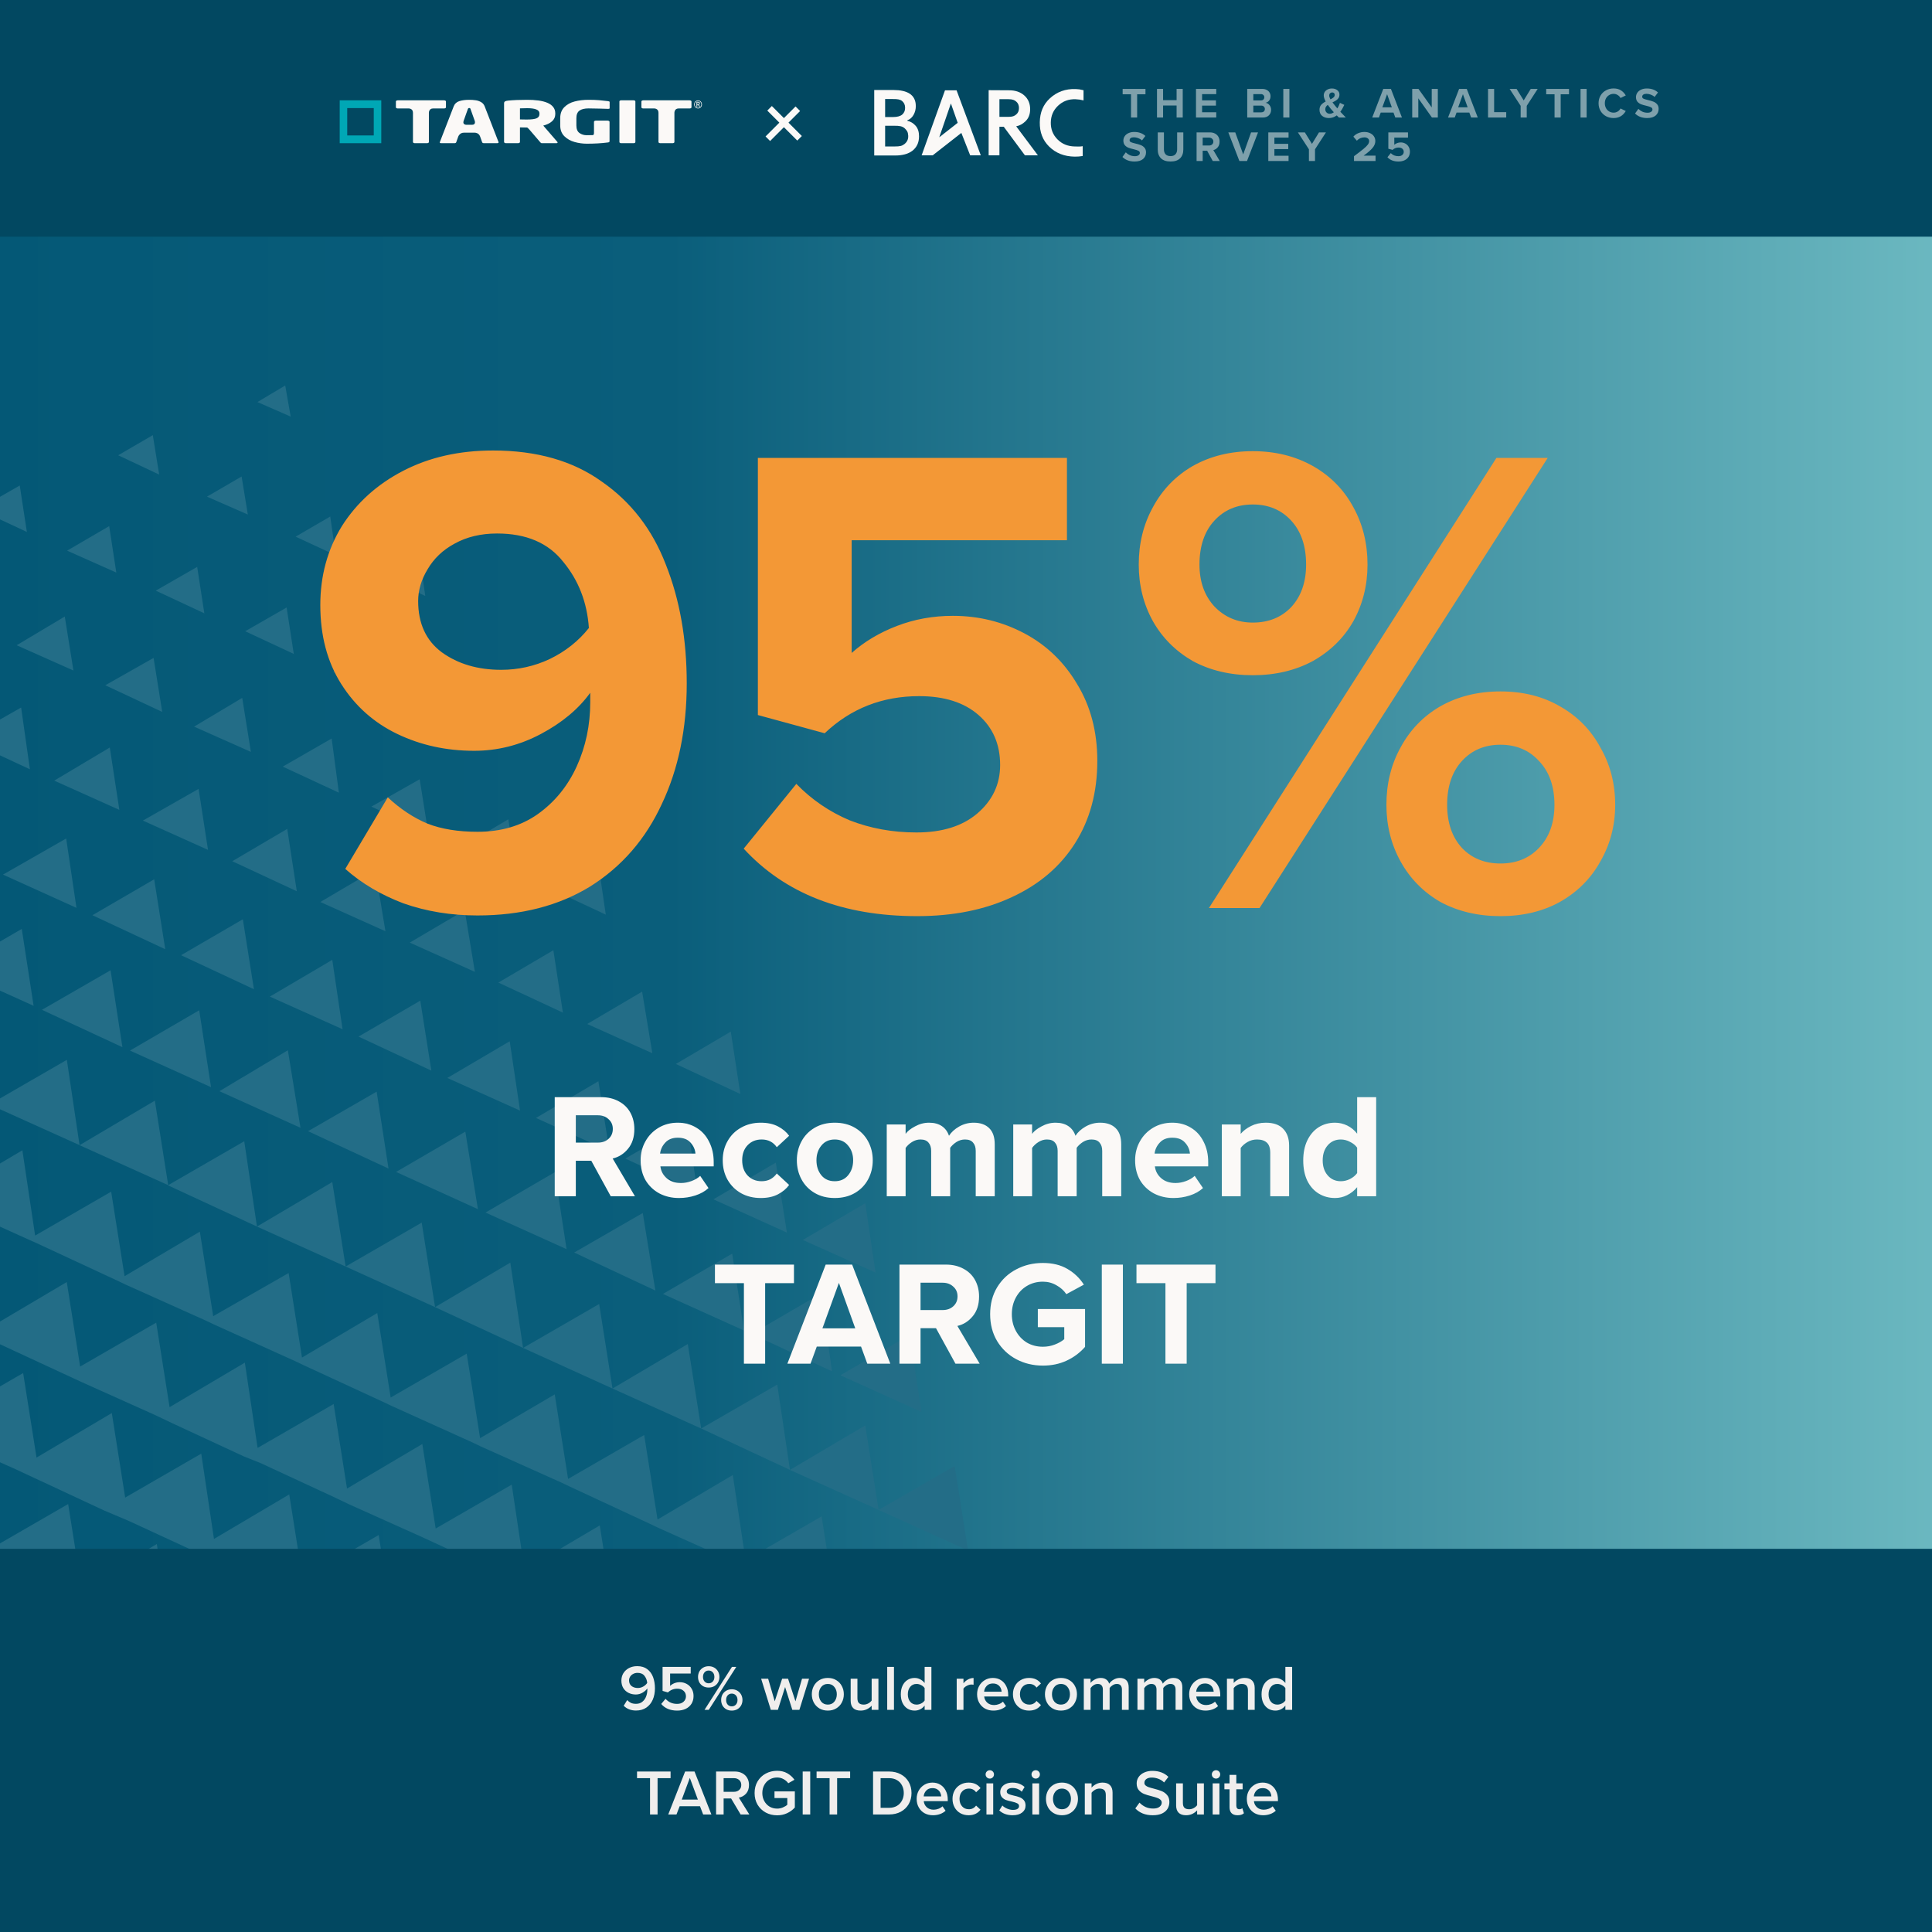 <svg width="1200" height="1200" viewBox="0 0 1200 1200" fill="none" xmlns="http://www.w3.org/2000/svg">
<rect x="0" y="0" width="1200" height="1200" fill="#808080" stroke="none"/>
<g clip-path="url(#clip0_11805_3205)">
<path d="M1200 0H0V1200H1200V0Z" fill="url(#paint0_linear_11805_3205)"/>
<path d="M436.362 1163.14L428.446 1110.17L381.207 1137.44L373.394 1085.33L326.138 1112.61L317.839 1060.1L271.085 1087.76L263.169 1034.79L215.93 1062.06L207.614 1009.57L160.861 1037.22L152.561 984.721L105.322 1011.99L97.406 959.019L50.653 986.675L42.337 934.184L-4.902 961.454L-13.202 908.952L-59.972 936.619L-67.871 883.636L-115.11 910.906L-123.426 858.415L-170.18 886.071L-178.479 833.569L-225.335 860.369L-233.148 808.254L-280.387 835.524L-288.703 783.032L-335.457 810.688L-343.756 758.186L-390.612 784.987L-398.911 732.485L-445.664 760.141L-453.981 707.649L-501.22 734.919L-509.136 681.948L-555.889 709.604L-564.188 657.102L-611.444 684.382L-619.744 631.88L-666.497 659.537L-674.413 606.565L-721.652 633.835L-729.968 581.343L-793.981 619.289L-738.912 644.124L-718.642 653.644L-683.367 669.33L-663.573 678.48L-628.704 694.672L-608.52 703.326L-573.635 719.507L-553.365 729.027L-518.079 744.729L-498.295 753.863L-463.427 770.055L-442.757 779.095L-407.872 795.276L-388.088 804.41L-352.802 820.112L-332.532 829.632L-297.664 845.824L-277.463 854.467L-242.594 870.659L-222.325 880.179L-187.039 895.88L-167.255 905.014L-132.37 921.196L-111.7 930.236L-76.831 946.428L-57.047 955.562L-21.762 971.263L-1.492 980.783L33.393 996.965L53.577 1005.62L88.446 1021.81L108.732 1031.32L143.515 1046.65L163.785 1056.17L198.67 1072.35L218.454 1081.48L253.723 1097.19L274.01 1106.7L309.278 1122.42L329.062 1131.55L363.947 1147.73L384.217 1157.25L419.503 1172.95L439.287 1182.09L494.842 1207.31L483.601 1135.87L436.362 1163.14Z" fill="#236D87"/>
<path d="M463.454 1106.63L456.041 1054.03L408.802 1081.3L400.486 1028.81L353.732 1056.47L345.433 1003.97L298.177 1031.25L290.278 978.266L243.508 1005.93L235.209 953.431L187.969 980.701L179.653 928.209L132.9 955.865L125.001 902.883L77.745 930.164L69.446 877.662L22.692 905.318L14.376 852.826L-32.863 880.096L-40.779 827.125L-87.532 854.781L-95.832 802.279L-143.088 829.559L-151.387 777.057L-198.14 804.713L-206.067 751.725L-252.82 779.382L-261.109 726.896L-308.365 754.177L-316.664 701.675L-363.028 728.834L-371.344 676.343L-418.572 703.629L-426.872 651.127L-473.652 678.777L-481.552 625.795L-528.791 653.065L-537.107 600.574L-583.86 628.23L-592.176 575.738L-639.405 603.025L-647.315 550.026L-694.085 577.693L-702.384 525.191L-762.247 560.035L-707.594 585.361L-692.092 591.928L-636.937 617.63L-596.969 635.417L-581.885 642.476L-541.814 661.119L-526.329 667.697L-486.762 685.965L-471.66 693.013L-431.206 711.186L-416.122 718.245L-376.537 736.502L-361.052 743.08L-305.897 768.782L-265.929 786.569L-250.845 793.627L-210.774 812.271L-195.689 819.329L-155.721 837.117L-140.62 844.164L-101.041 862.448L-85.567 869.01L-45.486 887.67L-30.412 894.712L9.556 912.499L64.722 938.217L80.213 944.769L119.791 963.053L134.865 970.095L175.346 988.274L190.42 995.316L229.999 1013.6L245.49 1020.15L300.645 1045.85L340.623 1063.66L355.697 1070.7L395.778 1089.36L411.253 1095.92L450.831 1114.2L465.922 1121.24L521.46 1146.47L510.71 1079.35L463.454 1106.63Z" fill="#236D87"/>
<path d="M491.049 1050.49L482.733 998.003L436.369 1025.16L428.07 972.661L380.814 999.941L372.525 947.456L325.761 975.096L317.845 922.124L270.606 949.394L262.307 896.892L215.537 924.559L207.237 872.057L159.998 899.327L152.082 846.355L105.329 874.011L97.03 821.509L49.774 848.79L41.474 796.288L-5.279 823.944L-13.195 770.972L-60.434 798.242L-68.75 745.751L-115.503 773.407L-123.803 720.905L-171.059 748.185L-178.472 695.589L-225.711 722.859L-234.027 670.368L-280.781 698.024L-289.08 645.522L-336.336 672.803L-344.235 619.82L-390.988 647.476L-399.304 594.985L-446.544 622.255L-454.86 569.764L-501.213 596.939L-509.512 544.437L-556.768 571.718L-565.067 519.216L-611.821 546.872L-620.137 494.381L-666.976 521.17L-675.292 468.679L-730.918 501.287L-675.363 526.508L-665.468 531.062L-620.693 551.824L-610.319 556.79L-565.155 577.056L-555.249 581.626L-510.086 601.891L-500.18 606.461L-454.93 627.593L-445.042 632.173L-399.861 652.428L-389.972 657.009L-344.809 677.274L-334.417 682.23L-289.653 702.976L-279.748 707.545L-234.584 727.811L-224.209 732.777L-179.446 753.523L-169.14 757.613L-124.376 778.358L-113.985 783.315L-68.821 803.58L-14.168 828.906L-3.377 833.382L41.387 854.127L51.292 858.697L96.456 878.963L106.848 883.919L151.611 904.664L161.9 908.765L206.664 929.51L217.055 934.466L262.219 954.732L272.125 959.302L316.889 980.047L327.177 984.147L372.427 1005.28L382.333 1009.85L427.496 1030.11L437.402 1034.68L482.176 1055.45L492.557 1060.39L547.61 1085.23L538.288 1023.22L491.049 1050.49Z" fill="#236D87"/>
<path d="M518.616 994.353L510.317 941.851L463.078 969.121L455.162 916.149L408.408 943.805L400.109 891.303L352.853 918.584L344.554 866.082L298.201 893.258L289.885 840.766L242.646 868.036L234.329 815.545L187.576 843.201L179.277 790.699L132.421 817.499L124.122 764.997L77.368 792.653L69.052 740.162L21.813 767.432L13.897 714.46L-32.856 742.116L-41.156 689.614L-87.909 717.271L-96.225 664.779L-143.464 692.049L-151.38 639.077L-198.133 666.734L-206.433 614.232L-253.689 641.512L-261.988 589.01L-308.741 616.666L-316.657 563.695L-363.896 590.965L-372.196 538.463L-418.966 566.129L-427.265 513.627L-474.504 540.897L-482.42 487.926L-529.173 515.582L-537.49 463.09L-584.729 490.36L-593.028 437.858L-639.781 465.515L-647.708 412.526L-699.087 442.915L-644.034 467.761L-638.849 470.222L-588.976 492.58L-583.78 495.058L-533.81 518.298L-528.625 520.759L-478.757 543.144L-473.572 545.605L-423.602 568.845L-418.017 570.827L-368.533 593.681L-363.337 596.159L-312.977 618.902L-307.792 621.364L-258.325 644.228L-252.74 646.209L-202.77 669.45L-197.574 671.928L-147.7 694.285L-142.515 696.746L-92.545 719.987L-87.852 722.089L-37.493 744.832L-32.297 747.31L18.063 770.054L22.773 772.146L72.732 795.369L77.928 797.847L127.785 820.215L132.98 822.693L183.34 845.437L188.536 847.915L238.009 870.752L243.205 873.23L293.564 895.974L298.743 898.462L348.617 920.819L353.813 923.297L403.772 946.521L408.968 948.999L458.842 971.356L464.02 973.845L514.38 996.588L519.576 999.066L574.245 1024.38L565.386 966.686L518.616 994.353Z" fill="#236D87"/>
<path d="M-667.369 383.671L-612.7 408.986L-620.616 356.015L-667.369 383.671ZM-612.7 408.986L-612.214 409.373L-557.161 434.218L-565.461 381.716L-612.7 408.986ZM-502.092 459.054L-510.391 406.552L-557.145 434.208L-502.475 459.523L-501.589 459.429L-446.92 484.745L-454.819 431.762L-502.058 459.033L-502.092 459.054ZM-446.937 484.755L-391.868 509.591L-400.167 457.089L-446.92 484.745L-446.937 484.755ZM-391.868 509.591L-336.712 535.292L-336.312 534.812L-344.628 482.321L-391.868 509.591ZM-336.312 534.812L-281.643 560.128L-289.542 507.145L-336.295 534.802L-336.312 534.812ZM-281.66 560.138L-226.105 585.36L-234.404 532.858L-281.643 560.128L-281.66 560.138ZM-171.035 610.195L-179.351 557.703L-226.105 585.36L-171.435 610.675L-116.366 635.51L-115.88 635.897L-123.796 582.925L-171.035 610.195ZM-115.88 635.897L-60.827 660.742L-69.127 608.24L-115.88 635.897ZM-5.758 685.578L-13.572 633.462L-60.81 660.732L-6.141 686.047L-5.655 686.434L49.414 711.269L41.515 658.287L-5.724 685.557L-5.758 685.578ZM49.408 711.296L104.477 736.131L96.178 683.629L49.425 711.285L49.408 711.296ZM104.45 736.125L104.936 736.511L159.605 761.827L151.706 708.845L104.467 736.115L104.45 736.125ZM159.616 761.843L214.685 786.679L206.386 734.177L159.632 761.833L159.616 761.843ZM214.674 786.662L270.23 811.884L261.93 759.382L214.691 786.652L214.674 786.662ZM270.213 811.894L324.882 837.21L316.966 784.238L270.213 811.894ZM324.893 837.226L380.448 862.448L372.149 809.945L324.91 837.216L324.893 837.226ZM380.448 862.448L435.517 887.283L427.201 834.791L380.448 862.448ZM435.507 887.266L490.662 912.968L482.763 859.986L435.524 887.256L435.507 887.266ZM490.656 912.995L545.725 937.83L537.426 885.328L490.673 912.984L490.656 912.995ZM545.725 937.83L601.28 963.052L592.964 910.56L545.725 937.83Z" fill="#236D87"/>
<path d="M-304.984 476.064L-255.024 499.288L-262.364 451.5L-304.984 476.064Z" fill="#236D87"/>
<path d="M-250.314 501.38L-199.469 524.51L-207.312 476.346L-250.314 501.38Z" fill="#236D87"/>
<path d="M-218.083 442.528L-173.32 463.274L-179.728 420.193L-218.083 442.528Z" fill="#236D87"/>
<path d="M-194.759 526.601L-144.4 549.345L-151.757 501.567L-194.759 526.601Z" fill="#236D87"/>
<path d="M-163.431 467.854L-117.781 488.506L-124.675 445.039L-163.431 467.854Z" fill="#236D87"/>
<path d="M-132.096 409.079L-91.632 427.269L-97.081 388.903L-132.096 409.079Z" fill="#236D87"/>
<path d="M-99.882 350.238L-64.997 366.419L-70.372 332.861L-99.882 350.238Z" fill="#236D87"/>
<path d="M-139.707 551.447L-89.747 574.671L-97.087 526.883L-139.707 551.447Z" fill="#236D87"/>
<path d="M-107.876 493.075L-63.112 513.821L-69.52 470.741L-107.876 493.075Z" fill="#236D87"/>
<path d="M-76.558 434.311L-36.077 452.491L-42.411 414.218L-76.558 434.311Z" fill="#236D87"/>
<path d="M-45.213 375.553L-9.441 391.641L-14.833 358.093L-45.213 375.553Z" fill="#236D87"/>
<path d="M-13.467 316.315L16.691 330.415L12.265 301.554L-13.467 316.315Z" fill="#236D87"/>
<path d="M-84.552 577.149L-34.192 599.892L-41.549 552.115L-84.552 577.149Z" fill="#236D87"/>
<path d="M-52.806 517.911L-7.557 539.043L-14.451 495.576L-52.806 517.911Z" fill="#236D87"/>
<path d="M-21.488 459.147L18.576 477.817L13.127 439.45L-21.488 459.147Z" fill="#236D87"/>
<path d="M10.342 400.775L45.611 416.487L40.236 382.928L10.342 400.775Z" fill="#236D87"/>
<path d="M41.671 342.027L72.246 355.637L67.82 326.775L41.671 342.027Z" fill="#236D87"/>
<path d="M73.406 282.773L98.871 294.771L94.912 270.264L73.406 282.773Z" fill="#236D87"/>
<path d="M-29.482 601.984L20.877 624.728L13.521 576.95L-29.482 601.984Z" fill="#236D87"/>
<path d="M1.846 543.237L47.496 563.888L41.105 520.797L1.846 543.237Z" fill="#236D87"/>
<path d="M33.677 484.865L74.131 503.038L68.197 464.286L33.677 484.865Z" fill="#236D87"/>
<path d="M65.395 425.621L100.766 442.189L95.391 408.63L65.395 425.621Z" fill="#236D87"/>
<path d="M96.74 366.862L126.916 380.952L122.473 352.101L96.74 366.862Z" fill="#236D87"/>
<path d="M128.561 308.474L153.94 319.606L150.067 295.965L128.561 308.474Z" fill="#236D87"/>
<path d="M159.889 249.727L180.559 258.766L177.149 239.437L159.889 249.727Z" fill="#236D87"/>
<path d="M26.056 627.216L76.033 650.429L68.676 602.652L26.056 627.216Z" fill="#236D87"/>
<path d="M57.401 568.458L102.651 589.59L95.768 546.14L57.401 568.458Z" fill="#236D87"/>
<path d="M88.736 509.684L129.2 527.874L123.352 489.987L88.736 509.684Z" fill="#236D87"/>
<path d="M120.55 451.322L155.836 467.024L150.444 433.475L120.55 451.322Z" fill="#236D87"/>
<path d="M152.295 392.084L182.471 406.174L178.028 377.323L152.295 392.084Z" fill="#236D87"/>
<path d="M183.613 333.32L208.604 344.948L205.12 320.811L183.613 333.32Z" fill="#236D87"/>
<path d="M80.726 652.532L131.085 675.275L123.728 627.498L80.726 652.532Z" fill="#236D87"/>
<path d="M112.471 593.293L157.72 614.425L150.837 570.975L112.471 593.293Z" fill="#236D87"/>
<path d="M144.274 534.916L184.356 553.575L178.404 514.833L144.274 534.916Z" fill="#236D87"/>
<path d="M175.62 476.158L210.488 492.35L205.999 458.697L175.62 476.158Z" fill="#236D87"/>
<path d="M206.948 417.41L237.524 431.02L233.097 402.158L206.948 417.41Z" fill="#236D87"/>
<path d="M239.169 358.542L264.148 370.153L260.675 346.033L239.169 358.542Z" fill="#236D87"/>
<path d="M136.281 677.753L186.64 700.497L178.798 652.333L136.281 677.753Z" fill="#236D87"/>
<path d="M167.609 619.006L212.773 639.271L206.382 596.18L167.609 619.006Z" fill="#236D87"/>
<path d="M198.954 560.248L239.408 578.421L233.074 540.149L198.954 560.248Z" fill="#236D87"/>
<path d="M230.672 501.003L266.043 517.571L260.668 484.012L230.672 501.003Z" fill="#236D87"/>
<path d="M262.503 442.631L292.679 456.721L288.236 427.87L262.503 442.631Z" fill="#236D87"/>
<path d="M191.333 702.599L241.31 725.812L233.953 678.034L191.333 702.599Z" fill="#236D87"/>
<path d="M222.679 643.841L267.928 664.973L261.045 621.523L222.679 643.841Z" fill="#236D87"/>
<path d="M254.51 585.469L294.963 603.643L288.629 565.37L254.51 585.469Z" fill="#236D87"/>
<path d="M285.827 526.705L321.113 542.407L315.721 508.858L285.827 526.705Z" fill="#236D87"/>
<path d="M246.003 727.915L296.848 751.044L289.022 702.87L246.003 727.915Z" fill="#236D87"/>
<path d="M277.834 669.543L322.997 689.808L316.6 646.744L277.834 669.543Z" fill="#236D87"/>
<path d="M309.552 610.298L349.633 628.958L343.698 590.205L309.552 610.298Z" fill="#236D87"/>
<path d="M340.897 551.54L376.268 568.108L371.276 534.08L340.897 551.54Z" fill="#236D87"/>
<path d="M301.558 753.136L351.917 775.879L344.561 728.102L301.558 753.136Z" fill="#236D87"/>
<path d="M332.903 694.378L378.553 715.03L371.67 671.579L332.903 694.378Z" fill="#236D87"/>
<path d="M364.717 636.017L405.188 654.18L398.837 615.918L364.717 636.017Z" fill="#236D87"/>
<path d="M356.627 777.971L407.073 801.581L399.23 753.417L356.627 777.971Z" fill="#236D87"/>
<path d="M388.442 719.61L433.205 740.356L426.825 697.281L388.442 719.61Z" fill="#236D87"/>
<path d="M419.787 660.852L459.841 679.506L453.906 640.753L419.787 660.852Z" fill="#236D87"/>
<path d="M411.766 803.684L462.125 826.427L454.785 778.639L411.766 803.684Z" fill="#236D87"/>
<path d="M443.111 744.925L488.76 765.577L481.877 722.127L443.111 744.925Z" fill="#236D87"/>
<path d="M466.835 828.519L516.805 851.759L509.838 803.485L466.835 828.519Z" fill="#236D87"/>
<path d="M498.666 770.147L543.83 790.412L537.432 747.348L498.666 770.147Z" fill="#236D87"/>
<path d="M521.99 854.221L572.36 876.98L564.993 829.186L521.99 854.221Z" fill="#236D87"/>
<path d="M425.878 1249.32L425.934 1249.7L426.271 1249.48L425.878 1249.32ZM-1022.99 1245.88L-1015.44 1249.4L-1021.75 1253.18L-1022.99 1245.88ZM-968.305 1271.21L-960.76 1274.73L-967.072 1278.51L-968.305 1271.21ZM-996.35 1185.03L-984.112 1190.65L-994.66 1196.67L-996.35 1185.03ZM-912.75 1296.43L-905.205 1299.95L-911.516 1303.74L-912.75 1296.43ZM-941.681 1210.35L-929.442 1215.96L-939.99 1221.99L-941.681 1210.35ZM-858.098 1321.76L-850.552 1325.28L-856.864 1329.06L-858.098 1321.76ZM-970.601 1124.27L-952.767 1131.89L-967.951 1140.63L-970.59 1124.29L-970.601 1124.27ZM-886.126 1235.57L-873.887 1241.19L-884.435 1247.21L-886.126 1235.57ZM-802.542 1346.98L-794.997 1350.5L-801.309 1354.28L-802.542 1346.98ZM-915.046 1149.5L-897.611 1157.59L-912.796 1166.33L-915.046 1149.5ZM-831.073 1260.41L-818.835 1266.03L-829.383 1272.05L-831.073 1260.41ZM-747.473 1371.82L-739.928 1375.33L-746.239 1379.12L-747.473 1371.82ZM-943.08 1063.33L-920.935 1073.52L-939.87 1084.88L-943.069 1063.35L-943.08 1063.33ZM-859.993 1174.34L-842.559 1182.44L-857.743 1191.18L-859.993 1174.34ZM-776.404 1285.73L-764.165 1291.35L-774.713 1297.37L-776.404 1285.73ZM-692.318 1397.52L-684.773 1401.03L-691.084 1404.82L-692.318 1397.52ZM-888.027 1088.18L-865.883 1098.36L-884.818 1109.72L-888.017 1088.19L-888.027 1088.18ZM-804.438 1199.56L-787.004 1207.66L-802.188 1216.4L-804.438 1199.56ZM-720.838 1310.97L-708.599 1316.58L-719.147 1322.61L-720.838 1310.97ZM-637.265 1422.36L-629.72 1425.88L-636.032 1429.67L-637.265 1422.36ZM-916.547 1001.62L-889.218 1014.27L-912.399 1027.85L-916.558 1001.61L-916.547 1001.62ZM-833.358 1113.49L-811.213 1123.68L-830.159 1135.02L-833.358 1113.49ZM-749.768 1224.88L-732.334 1232.97L-747.518 1241.71L-749.768 1224.88ZM-665.796 1335.8L-653.557 1341.41L-664.105 1347.44L-665.796 1335.8ZM-581.71 1447.59L-574.165 1451.1L-580.476 1454.89L-581.71 1447.59ZM-861.878 1026.94L-834.538 1039.61L-857.72 1053.19L-861.878 1026.94ZM-778.288 1138.33L-756.144 1148.51L-775.079 1159.88L-778.278 1138.34L-778.288 1138.33ZM-694.23 1250.11L-676.796 1258.21L-691.98 1266.95L-694.23 1250.11ZM-610.63 1361.51L-598.392 1367.13L-608.94 1373.15L-610.63 1361.51ZM-890.798 940.869L-857.873 955.516L-885.691 971.812L-890.808 940.852L-890.798 940.869ZM-527.041 1472.9L-519.495 1476.42L-525.807 1480.2L-527.041 1472.9ZM-806.323 1052.16L-778.983 1064.83L-802.164 1078.41L-806.323 1052.16ZM-722.75 1163.56L-700.606 1173.75L-719.551 1185.09L-722.75 1163.56ZM-639.161 1274.95L-621.726 1283.04L-636.911 1291.78L-639.161 1274.95ZM-555.571 1386.33L-543.333 1391.95L-553.881 1397.97L-555.571 1386.33ZM-835.242 966.09L-802.717 981.218L-830.136 997.033L-835.236 966.063L-835.242 966.09ZM-471.503 1498.13L-463.957 1501.65L-470.269 1505.44L-471.503 1498.13ZM-751.653 1077.48L-724.313 1090.14L-747.495 1103.72L-751.653 1077.48ZM-668.081 1188.87L-645.936 1199.06L-664.882 1210.41L-668.081 1188.87ZM-584.005 1300.65L-566.571 1308.74L-581.756 1317.48L-584.005 1300.65ZM-863.287 879.908L-826.069 897.138L-858.124 915.67L-863.298 879.892L-863.287 879.908ZM-500.406 1412.05L-488.167 1417.67L-498.715 1423.69L-500.406 1412.05ZM-780.573 991.405L-748.048 1006.53L-775.466 1022.35L-780.567 991.379L-780.573 991.405ZM-416.433 1522.97L-408.888 1526.48L-415.199 1530.27L-416.433 1522.97ZM-696.115 1102.71L-668.775 1115.37L-691.957 1128.95L-696.115 1102.71ZM-612.525 1214.1L-589.895 1224.67L-608.83 1236.03L-612.515 1214.11L-612.525 1214.1ZM-528.953 1325.49L-511.519 1333.59L-526.703 1342.33L-528.953 1325.49ZM-808.72 904.368L-771.502 921.598L-803.071 940.515L-808.731 904.351L-808.72 904.368ZM-445.353 1436.9L-433.115 1442.51L-443.663 1448.54L-445.353 1436.9ZM-725.035 1016.64L-692.499 1031.78L-719.917 1047.6L-725.018 1016.63L-725.035 1016.64ZM-361.764 1548.28L-354.218 1551.8L-360.53 1555.59L-361.764 1548.28ZM-641.445 1128.02L-614.105 1140.69L-637.287 1154.27L-641.445 1128.02ZM-557.473 1238.94L-535.329 1249.13L-554.264 1260.49L-557.462 1238.96L-557.473 1238.94ZM-837.527 819.169L-833.806 820.499L-798.92 836.68L-795.599 838.49L-831.404 859.644L-837.527 819.169ZM-473.398 1350.71L-455.963 1358.81L-471.148 1367.55L-473.398 1350.71ZM-753.052 930.462L-715.834 947.692L-747.888 966.223L-753.062 930.445L-753.052 930.462ZM-389.808 1462.1L-377.57 1467.72L-388.118 1473.74L-389.808 1462.1ZM-669.965 1041.47L-637.44 1056.6L-664.858 1072.42L-669.959 1041.45L-669.965 1041.47ZM-306.225 1573.52L-298.68 1577.03L-304.992 1580.82L-306.225 1573.52ZM-585.89 1153.25L-558.55 1165.91L-581.732 1179.49L-585.89 1153.25ZM-502.318 1264.64L-480.173 1274.83L-499.108 1286.19L-502.307 1264.66L-502.318 1264.64ZM-782.085 843.518L-778.261 845.704L-743.376 861.885L-739.654 863.215L-775.945 883.983L-782.068 843.507L-782.085 843.518ZM-418.718 1376.05L-401.283 1384.14L-416.468 1392.88L-418.718 1376.05ZM-698.01 955.291L-660.792 972.521L-692.846 991.052L-698.021 955.275L-698.01 955.291ZM-335.129 1487.43L-322.89 1493.05L-333.438 1499.07L-335.129 1487.43ZM-615.296 1066.79L-582.771 1081.92L-610.189 1097.73L-615.29 1066.76L-615.296 1066.79ZM-251.156 1598.35L-243.611 1601.87L-249.922 1605.65L-251.156 1598.35ZM-530.838 1178.09L-503.498 1190.76L-526.68 1204.34L-530.838 1178.09ZM-810.017 758.208L-801.585 761.63L-771.41 775.72L-762.493 779.528L-802.934 803.397L-810.017 758.208ZM-447.248 1289.48L-425.104 1299.67L-444.525 1310.64L-447.238 1289.5L-447.248 1289.48ZM-726.93 869.22L-723.609 871.03L-688.723 887.211L-685.002 888.541L-720.807 909.695L-726.93 869.22ZM-363.676 1400.88L-346.241 1408.97L-361.426 1417.71L-363.676 1400.88ZM-642.455 980.513L-605.236 997.742L-637.291 1016.27L-642.465 980.496L-642.455 980.513ZM-279.59 1512.67L-267.352 1518.28L-277.9 1524.31L-279.59 1512.67ZM-559.757 1092.02L-527.232 1107.15L-554.651 1122.96L-559.751 1091.99L-559.757 1092.02ZM-196.001 1624.05L-188.455 1627.57L-194.767 1631.36L-196.001 1624.05ZM-476.168 1203.41L-448.828 1216.07L-472.01 1229.65L-476.168 1203.41ZM-755.45 782.668L-746.533 786.476L-716.357 800.566L-707.44 804.374L-747.882 828.243L-755.45 782.668ZM-391.693 1314.7L-369.549 1324.89L-388.484 1336.25L-391.682 1314.72L-391.693 1314.7ZM-671.375 894.441L-668.053 896.251L-633.168 912.433L-629.446 913.763L-665.252 934.916L-671.375 894.441ZM-308.121 1426.1L-290.686 1434.19L-305.871 1442.93L-308.121 1426.1ZM-587.775 1005.84L-550.556 1023.07L-582.611 1041.61L-587.785 1005.83L-587.775 1005.84ZM-224.521 1537.5L-212.282 1543.12L-222.83 1549.14L-224.521 1537.5ZM-504.202 1117.24L-471.677 1132.37L-499.598 1147.81L-504.213 1117.23L-504.202 1117.24ZM-140.948 1648.9L-133.403 1652.41L-139.714 1656.2L-140.948 1648.9ZM-784.37 696.597L-770.257 702.883L-745.277 714.494L-731.65 720.394L-776.328 746.499L-784.37 696.597ZM-420.613 1228.63L-393.273 1241.29L-416.455 1254.87L-420.613 1228.63ZM-700.295 808.37L-691.778 812.658L-661.602 826.748L-652.685 830.556L-693.212 853.559L-700.295 808.37ZM-337.04 1340.03L-314.896 1350.21L-333.831 1361.57L-337.03 1340.04L-337.04 1340.03ZM-616.305 919.276L-612.984 921.086L-578.098 937.268L-574.777 939.078L-610.182 959.752L-616.305 919.276ZM-253.441 1451.43L-236.006 1459.53L-251.191 1468.26L-253.441 1451.43ZM-532.722 1030.69L-495.504 1047.92L-527.559 1066.45L-532.733 1030.67L-532.722 1030.69ZM-169.365 1563.2L-157.127 1568.82L-167.675 1574.84L-169.365 1563.2ZM-449.533 1142.56L-417.008 1157.68L-444.426 1173.5L-449.544 1142.54L-449.533 1142.56ZM-85.793 1674.6L-78.248 1678.12L-84.559 1681.9L-85.793 1674.6ZM-729.3 721.432L-715.673 727.332L-690.208 739.33L-676.581 745.229L-721.259 771.334L-729.284 721.421L-729.3 721.432ZM-365.56 1253.47L-338.22 1266.14L-361.402 1279.72L-365.56 1253.47ZM-645.225 833.205L-636.308 837.013L-606.133 851.103L-597.215 854.911L-638.143 878.394L-645.225 833.205ZM-281.485 1365.25L-259.341 1375.44L-278.276 1386.8L-281.475 1365.26L-281.485 1365.25ZM-561.642 944.619L-557.921 945.949L-523.035 962.13L-519.714 963.941L-555.519 985.094L-561.642 944.619ZM-197.896 1476.63L-180.462 1484.73L-195.646 1493.47L-197.896 1476.63ZM-477.167 1055.91L-439.949 1073.14L-472.003 1091.67L-477.178 1055.9L-477.167 1055.91ZM-114.313 1588.05L-102.074 1593.67L-112.622 1599.69L-114.313 1588.05ZM-394.48 1167.4L-361.955 1182.53L-389.373 1198.35L-394.491 1167.39L-394.48 1167.4ZM-30.724 1699.44L-23.178 1702.95L-29.49 1706.74L-30.724 1699.44ZM-673.745 746.653L-660.118 752.553L-634.653 764.551L-621.025 770.451L-665.703 796.556L-673.745 746.653ZM-310.405 1279.18L-283.065 1291.84L-306.247 1305.42L-310.405 1279.18ZM-589.687 858.437L-580.77 862.245L-550.594 876.335L-541.677 880.143L-582.605 903.626L-589.687 858.437ZM-226.816 1390.56L-204.186 1401.14L-223.121 1412.5L-226.805 1390.58L-226.816 1390.56ZM-506.098 969.824L-502.376 971.154L-467.491 987.335L-463.769 988.665L-499.975 1010.3L-506.098 969.824ZM-142.844 1501.48L-125.409 1509.58L-140.594 1518.31L-142.844 1501.48ZM-422.498 1081.23L-385.279 1098.46L-417.334 1116.99L-422.508 1081.21L-422.498 1081.23ZM-59.244 1612.88L-47.005 1618.5L-57.553 1624.52L-59.244 1612.88ZM-338.925 1192.62L-306.4 1207.75L-333.818 1223.57L-338.919 1192.6L-338.925 1192.62ZM24.832 1724.66L32.377 1728.17L26.065 1731.96L24.832 1724.66ZM-619.093 771.979L-605.466 777.879L-580 789.877L-566.373 795.777L-611.051 821.882L-619.093 771.979ZM-255.336 1304.01L-227.996 1316.68L-251.178 1330.26L-255.336 1304.01ZM-535.018 883.753L-526.1 887.56L-495.925 901.65L-487.008 905.458L-527.935 928.941L-535.018 883.753ZM-171.261 1415.78L-149.117 1425.97L-168.062 1437.32L-171.261 1415.78ZM-451.028 994.659L-447.707 996.469L-412.821 1012.65L-409.1 1013.98L-444.905 1035.13L-451.028 994.659ZM-87.678 1527.2L-70.243 1535.29L-85.428 1544.03L-87.678 1527.2ZM-366.959 1106.46L-329.741 1123.69L-361.796 1142.22L-366.97 1106.44L-366.959 1106.46ZM-4.088 1638.59L8.15 1644.2L-2.398 1650.23L-4.088 1638.59ZM-284.256 1217.94L-251.731 1233.07L-279.149 1248.88L-284.25 1217.91L-284.256 1217.94ZM79.484 1749.98L87.03 1753.5L80.718 1757.29L79.484 1749.98ZM-563.537 797.201L-549.91 803.101L-524.445 815.099L-510.818 820.998L-555.496 847.103L-563.537 797.201ZM-199.781 1329.23L-172.441 1341.9L-195.623 1355.48L-199.781 1329.23ZM-479.462 908.974L-470.945 913.262L-440.77 927.352L-431.852 931.16L-472.38 954.163L-479.462 908.974ZM-116.208 1440.63L-94.064 1450.82L-113.009 1462.16L-116.208 1440.63ZM-395.862 1020.38L-392.141 1021.71L-357.255 1037.89L-353.934 1039.7L-389.739 1060.85L-395.862 1020.38ZM-32.608 1552.03L-15.174 1560.13L-30.358 1568.87L-32.608 1552.03ZM-311.89 1131.29L-274.672 1148.52L-306.726 1167.06L-311.9 1131.28L-311.89 1131.29ZM50.964 1663.43L63.203 1669.05L52.655 1675.07L50.964 1663.43ZM-228.701 1243.16L-196.175 1258.29L-223.594 1274.1L-228.694 1243.13L-228.701 1243.16ZM135.039 1775.2L142.585 1778.72L136.273 1782.51L135.039 1775.2ZM-508.868 822.516L-495.241 828.416L-469.775 840.414L-456.148 846.314L-500.826 872.419L-508.868 822.516ZM-145.128 1354.56L-117.788 1367.22L-140.97 1380.8L-145.128 1354.56ZM-424.782 934.306L-415.865 938.114L-385.69 952.204L-376.772 956.012L-417.7 979.495L-424.782 934.306ZM-61.053 1466.33L-38.909 1476.52L-57.844 1487.88L-61.042 1466.35L-61.053 1466.33ZM-340.81 1045.22L-337.088 1046.55L-302.203 1062.73L-298.482 1064.06L-334.687 1085.7L-340.81 1045.22ZM22.947 1577.26L40.381 1585.35L25.197 1594.09L22.947 1577.26ZM-256.735 1157L-219.516 1174.23L-251.571 1192.76L-256.745 1156.98L-256.735 1157ZM106.519 1688.65L118.758 1694.27L108.21 1700.29L106.519 1688.65ZM-173.648 1268.01L-141.123 1283.13L-168.541 1298.95L-173.659 1267.99L-173.648 1268.01ZM-453.313 847.738L-439.686 853.638L-414.22 865.636L-400.593 871.535L-445.271 897.641L-453.296 847.727L-453.313 847.738ZM-89.573 1379.78L-62.233 1392.45L-85.415 1406.03L-89.573 1379.78ZM-369.74 959.135L-360.823 962.943L-330.648 977.033L-321.731 980.841L-362.658 1004.32L-369.74 959.135ZM-5.983 1491.17L16.161 1501.36L-2.774 1512.72L-5.973 1491.18L-5.983 1491.17ZM-285.265 1070.43L-281.544 1071.76L-246.658 1087.94L-243.337 1089.75L-279.142 1110.9L-285.265 1070.43ZM77.6 1602.58L95.034 1610.68L79.849 1619.42L77.6 1602.58ZM-201.682 1181.84L-164.464 1199.07L-196.519 1217.6L-201.693 1181.83L-201.682 1181.84ZM161.189 1713.97L173.427 1719.59L162.879 1725.61L161.189 1713.97ZM-118.493 1293.71L-85.968 1308.84L-113.386 1324.65L-118.486 1293.68L-118.493 1293.71ZM-398.26 872.584L-384.633 878.483L-359.168 890.481L-345.541 896.381L-390.219 922.486L-398.26 872.584ZM-34.503 1404.62L-7.163 1417.28L-30.345 1430.86L-34.503 1404.62ZM-314.185 984.357L-305.268 988.165L-275.092 1002.25L-266.175 1006.06L-307.103 1029.55L-314.185 984.357ZM49.069 1516.01L71.699 1526.59L52.754 1537.93L49.069 1516.01ZM-230.585 1095.76L-226.864 1097.09L-191.978 1113.27L-188.257 1114.6L-224.462 1136.24L-230.585 1095.76ZM133.155 1627.8L150.589 1635.9L135.405 1644.64L133.155 1627.8ZM-146.127 1207.06L-108.909 1224.29L-140.963 1242.82L-146.137 1207.05L-146.127 1207.06ZM-63.423 1318.54L-30.898 1333.67L-58.316 1349.49L-63.417 1318.52L-63.423 1318.54ZM-343.105 898.285L-329.478 904.185L-304.012 916.183L-290.385 922.083L-335.063 948.188L-343.105 898.285ZM20.652 1430.32L47.992 1442.98L24.81 1456.56L20.652 1430.32ZM-259.505 1009.69L-250.588 1013.5L-220.413 1027.59L-211.495 1031.39L-252.423 1054.88L-259.505 1009.69ZM104.235 1541.73L126.379 1551.92L107.444 1563.28L104.245 1541.75L104.235 1541.73ZM-175.047 1120.99L-171.325 1122.32L-136.457 1138.51L-133.136 1140.32L-168.941 1161.48L-175.064 1121L-175.047 1120.99ZM187.824 1653.12L205.258 1661.21L190.074 1669.95L187.824 1653.12ZM-91.458 1232.38L-54.239 1249.61L-86.294 1268.14L-91.468 1232.36L-91.458 1232.38ZM-7.868 1343.77L24.657 1358.89L-2.761 1374.71L-7.862 1343.74L-7.868 1343.77ZM-288.036 923.121L-274.409 929.02L-248.943 941.018L-235.316 946.918L-279.994 973.023L-288.019 923.11L-288.036 923.121ZM75.704 1455.16L103.034 1467.81L79.852 1481.39L75.694 1455.15L75.704 1455.16ZM-203.977 1034.9L-195.06 1038.71L-164.885 1052.8L-156.368 1057.09L-196.895 1080.09L-203.977 1034.9ZM159.304 1566.57L181.448 1576.75L162.513 1588.11L159.315 1566.58L159.304 1566.57ZM-120.377 1146.31L-116.656 1147.64L-81.788 1163.83L-78.066 1165.16L-114.271 1186.79L-120.394 1146.32L-120.377 1146.31ZM-35.902 1257.6L1.316 1274.83L-30.739 1293.36L-35.913 1257.58L-35.902 1257.6ZM46.784 1369.09L79.309 1384.22L51.891 1400.04L46.774 1369.08L46.784 1369.09ZM-232.497 948.353L-218.87 954.252L-193.405 966.25L-179.778 972.15L-224.456 998.255L-232.48 948.342L-232.497 948.353ZM131.26 1480.38L158.599 1493.05L135.418 1506.63L131.26 1480.38ZM-148.897 1059.76L-139.98 1063.56L-109.805 1077.65L-100.888 1081.46L-141.815 1104.94L-148.897 1059.76ZM214.849 1591.77L237.479 1602.35L218.544 1613.71L214.859 1591.79L214.849 1591.77ZM-64.822 1171.53L-61.501 1173.34L-26.232 1189.05L-22.911 1190.86L-58.716 1212.01L-64.839 1171.54L-64.822 1171.53ZM18.75 1282.93L55.968 1300.16L23.914 1318.69L18.74 1282.91L18.75 1282.93ZM101.854 1393.93L134.379 1409.05L106.961 1424.87L101.843 1393.91L101.854 1393.93ZM-177.828 973.668L-164.201 979.568L-138.735 991.566L-125.108 997.466L-169.786 1023.57L-177.811 973.658L-177.828 973.668ZM185.929 1505.7L213.269 1518.37L190.087 1531.95L185.929 1505.7ZM-93.742 1085.46L-84.825 1089.27L-54.65 1103.36L-45.732 1107.16L-86.66 1130.65L-93.742 1085.46ZM-9.77 1196.37L-6.048 1197.7L28.82 1213.9L32.542 1215.23L-3.664 1236.86L-9.787 1196.39L-9.77 1196.37ZM74.305 1308.15L111.524 1325.38L79.469 1343.91L74.295 1308.13L74.305 1308.15ZM157.409 1419.15L189.934 1434.28L162.516 1450.09L157.415 1419.12L157.409 1419.15ZM-122.759 998.503L-109.131 1004.4L-83.666 1016.4L-70.039 1022.3L-114.717 1048.41L-122.742 998.493L-122.759 998.503ZM241.467 1530.93L268.807 1543.6L245.625 1557.18L241.467 1530.93ZM-38.69 1110.3L-29.773 1114.11L0.403 1128.2L9.32 1132.01L-31.607 1155.49L-38.69 1110.3ZM45.386 1222.08L48.707 1223.89L83.592 1240.07L86.914 1241.88L51.508 1262.55L45.386 1222.08ZM129.375 1332.98L166.593 1350.21L134.538 1368.74L129.364 1332.97L129.375 1332.98ZM212.061 1444.47L244.587 1459.6L217.168 1475.42L212.051 1444.46L212.061 1444.47ZM-67.22 1023.74L-53.593 1029.64L-28.128 1041.63L-14.501 1047.53L-59.178 1073.64L-67.22 1023.74ZM16.855 1135.51L25.772 1139.32L55.948 1153.41L64.865 1157.21L23.937 1180.7L16.855 1135.51ZM100.455 1246.91L104.176 1248.24L139.045 1264.43L142.366 1266.24L106.561 1287.4L100.438 1246.92L100.455 1246.91ZM184.027 1358.31L221.246 1375.54L189.191 1394.07L184.017 1358.29L184.027 1358.31ZM267.617 1469.7L300.142 1484.82L272.334 1501.14L267.617 1469.7ZM-12.551 1049.05L1.076 1054.95L26.542 1066.95L40.169 1072.85L-4.509 1098.95L-12.551 1049.05ZM71.535 1160.84L80.452 1164.65L110.628 1178.74L119.545 1182.55L78.6 1206.04L71.518 1160.85L71.535 1160.84ZM156.01 1272.13L159.732 1273.46L194.6 1289.66L198.321 1290.99L162.116 1312.62L155.993 1272.14L156.01 1272.13ZM239.583 1383.53L276.801 1400.76L244.746 1419.29L239.572 1383.51L239.583 1383.53ZM43.015 1074.29L56.642 1080.19L82.108 1092.19L95.735 1098.09L51.057 1124.19L43.015 1074.29ZM127.09 1186.06L136.007 1189.87L166.183 1203.96L175.1 1207.77L134.173 1231.25L127.09 1186.06ZM210.663 1297.46L214.384 1298.79L249.269 1314.97L252.591 1316.78L216.786 1337.93L210.663 1297.46ZM294.252 1408.85L331.47 1426.08L299.416 1444.61L294.241 1408.83L294.252 1408.85ZM98.057 1099.12L111.684 1105.02L137.15 1117.02L150.777 1122.92L106.099 1149.02L98.057 1099.12ZM182.143 1210.91L191.06 1214.72L221.235 1228.81L230.153 1232.61L189.225 1256.1L182.143 1210.91ZM265.732 1322.29L269.453 1323.62L304.339 1339.81L308.06 1341.14L271.855 1362.77L265.732 1322.29ZM153.223 1124.84L166.85 1130.74L192.315 1142.73L205.942 1148.63L161.265 1174.74L153.24 1124.83L153.223 1124.84ZM236.812 1236.22L245.729 1240.03L275.905 1254.12L284.822 1257.93L243.894 1281.41L236.812 1236.22ZM321.287 1347.52L324.609 1349.33L359.494 1365.51L363.215 1366.84L327.41 1387.99L321.287 1347.52ZM208.282 1149.66L221.909 1155.55L247.374 1167.55L261.001 1173.45L216.323 1199.56L208.282 1149.66ZM292.367 1261.44L301.284 1265.25L331.46 1279.34L340.377 1283.15L299.45 1306.63L292.367 1261.44ZM263.837 1174.88L277.464 1180.78L302.929 1192.77L316.557 1198.67L271.879 1224.78L263.854 1174.87L263.837 1174.88ZM347.42 1286.29L356.337 1290.1L386.512 1304.19L395.43 1308L354.502 1331.48L347.42 1286.29ZM318.5 1200.22L332.127 1206.12L357.593 1218.12L371.22 1224.02L326.542 1250.12L318.5 1200.22ZM405.457 1217.49L397.158 1164.98L349.918 1192.25L341.619 1139.75L294.38 1167.02L286.081 1114.52L238.842 1141.79L230.543 1089.29L183.303 1116.56L175.004 1064.06L128.251 1091.71L119.952 1039.21L72.713 1066.48L64.413 1013.98L17.174 1041.25L8.875 988.745L-38.381 1016.03L-46.68 963.524L-93.919 990.794L-102.219 938.292L-149.458 965.562L-157.757 913.06L-204.51 940.716L-212.81 888.214L-260.049 915.484L-268.365 862.992L-315.604 890.262L-323.903 837.76L-370.656 865.416L-378.956 812.914L-426.195 840.184L-434.494 787.682L-481.733 814.952L-490.032 762.45L-537.272 789.72L-545.571 737.218L-592.81 764.488L-601.126 711.997L-648.365 739.267L-656.681 686.775L-703.92 714.045L-712.22 661.543L-758.973 689.2L-767.272 636.698L-825.603 677.508L-786.997 695.019L-857.418 735.869L-818.811 753.381L-889.249 794.241L-850.642 811.752L-921.063 852.602L-882.456 870.114L-952.877 910.964L-914.27 928.475L-984.691 969.325L-946.085 986.836L-1016.51 1027.69L-977.899 1045.2L-1046.66 1088.95L-1008.06 1106.46L-1078.48 1147.31L-1039.38 1165.2L-1109.32 1206.44L-1070.71 1223.95L-1141.15 1264.81L-1031.03 1314.49L-1011.25 1323.63L-976.359 1339.81L-956.575 1348.94L-921.69 1365.12L-901.906 1374.26L-867.021 1390.44L-847.237 1399.57L-812.351 1415.76L-792.567 1424.89L-757.682 1441.07L-737.898 1450.2L-703.029 1466.4L-683.245 1475.53L-648.36 1491.71L-628.576 1500.85L-593.707 1517.04L-573.924 1526.17L-539.038 1542.35L-519.254 1551.49L-484.369 1567.67L-464.585 1576.8L-429.699 1592.98L-409.916 1602.12L-375.03 1618.3L-355.246 1627.43L-320.361 1643.62L-300.577 1652.75L-265.691 1668.93L-245.907 1678.06L-211.022 1694.25L-191.238 1703.38L-156.353 1719.56L-136.569 1728.7L-101.683 1744.88L-81.899 1754.01L-47.031 1770.2L-27.247 1779.34L7.622 1795.53L27.406 1804.66L62.291 1820.85L82.075 1829.98L192.197 1879.66L190.361 1799.7L228.968 1817.21L216.511 1738.46L255.118 1755.97L242.66 1677.23L281.267 1694.74L268.81 1615.99L307.416 1633.5L294.959 1554.75L333.566 1572.26L321.109 1493.52L360.201 1511.41L347.744 1432.67L386.351 1450.18L373.893 1371.43L412.5 1388.94L400.043 1310.19L438.65 1327.71L426.248 1249.34L382.389 1274.95L374.348 1225.05L387.975 1230.95L413.44 1242.95L427.067 1248.85L426.595 1249.14L464.788 1266.45L453.005 1189.81L405.766 1217.08L405.457 1217.49Z" fill="#236D87"/>
<path d="M367.248 720.95H357.653V743H344.553V681.464H373.337C377.52 681.464 381.179 682.325 384.316 684.047C387.453 685.708 389.851 688.045 391.512 691.059C393.173 694.072 394.003 697.486 394.003 701.299C394.003 706.343 392.681 710.433 390.036 713.57C387.453 716.706 384.285 718.705 380.533 719.566L394.372 743H379.334L367.248 720.95ZM380.626 701.207C380.626 698.685 379.734 696.656 377.95 695.118C376.228 693.519 374.045 692.719 371.4 692.719H357.653V709.695H371.4C374.045 709.695 376.228 708.926 377.95 707.388C379.734 705.789 380.626 703.729 380.626 701.207ZM397.906 720.674C397.906 716.368 398.89 712.463 400.858 708.957C402.826 705.389 405.563 702.56 409.069 700.469C412.575 698.378 416.542 697.332 420.97 697.332C425.337 697.332 429.212 698.378 432.595 700.469C435.978 702.499 438.592 705.389 440.437 709.141C442.344 712.832 443.297 717.075 443.297 721.873V724.456H410.176C410.545 727.408 411.868 729.869 414.143 731.837C416.419 733.805 419.371 734.789 423 734.789C425.153 734.789 427.306 734.389 429.458 733.59C431.672 732.79 433.487 731.714 434.901 730.361L440.068 737.926C437.854 739.955 435.117 741.493 431.857 742.539C428.659 743.584 425.276 744.107 421.709 744.107C417.219 744.107 413.159 743.154 409.53 741.247C405.902 739.279 403.042 736.542 400.95 733.036C398.921 729.469 397.906 725.348 397.906 720.674ZM420.97 706.65C417.649 706.65 415.066 707.665 413.221 709.695C411.376 711.663 410.299 713.939 409.992 716.522H431.949C431.765 714 430.75 711.725 428.905 709.695C427.121 707.665 424.476 706.65 420.97 706.65ZM448.9 720.674C448.9 716.184 449.915 712.186 451.945 708.68C453.974 705.113 456.773 702.345 460.34 700.377C463.907 698.347 467.967 697.332 472.518 697.332C476.762 697.332 480.329 698.101 483.22 699.639C486.172 701.176 488.479 703.114 490.14 705.451L482.482 712.555C480.268 709.357 477.131 707.757 473.072 707.757C469.504 707.757 466.583 708.957 464.307 711.355C462.093 713.693 460.986 716.799 460.986 720.674C460.986 724.548 462.093 727.685 464.307 730.084C466.583 732.483 469.504 733.682 473.072 733.682C475.04 733.682 476.824 733.282 478.423 732.483C480.022 731.622 481.375 730.422 482.482 728.885L490.14 735.988C488.479 738.326 486.172 740.263 483.22 741.801C480.329 743.338 476.762 744.107 472.518 744.107C467.967 744.107 463.907 743.123 460.34 741.155C456.773 739.125 453.974 736.357 451.945 732.852C449.915 729.284 448.9 725.225 448.9 720.674ZM518.465 744.107C513.729 744.107 509.577 743.062 506.01 740.97C502.443 738.879 499.706 736.05 497.799 732.483C495.892 728.915 494.939 724.979 494.939 720.674C494.939 716.43 495.892 712.524 497.799 708.957C499.706 705.389 502.443 702.56 506.01 700.469C509.577 698.378 513.729 697.332 518.465 697.332C523.262 697.332 527.445 698.378 531.012 700.469C534.579 702.56 537.316 705.389 539.223 708.957C541.13 712.524 542.083 716.43 542.083 720.674C542.083 724.979 541.13 728.915 539.223 732.483C537.316 736.05 534.579 738.879 531.012 740.97C527.445 743.062 523.262 744.107 518.465 744.107ZM518.465 733.682C521.971 733.682 524.738 732.452 526.768 729.992C528.859 727.47 529.905 724.364 529.905 720.674C529.905 717.045 528.859 714 526.768 711.54C524.738 709.018 521.971 707.757 518.465 707.757C514.959 707.757 512.191 709.018 510.162 711.54C508.132 714 507.117 717.045 507.117 720.674C507.117 724.364 508.132 727.47 510.162 729.992C512.191 732.452 514.959 733.682 518.465 733.682ZM606.038 714.861C606.038 712.647 605.484 710.925 604.377 709.695C603.332 708.403 601.671 707.757 599.395 707.757C597.489 707.757 595.705 708.28 594.044 709.326C592.445 710.371 591.154 711.571 590.17 712.924V743H578.361V714.861C578.361 712.647 577.807 710.925 576.7 709.695C575.654 708.403 573.994 707.757 571.718 707.757C569.873 707.757 568.12 708.28 566.459 709.326C564.799 710.371 563.476 711.602 562.492 713.016V743H550.775V698.439H562.492V704.252C563.599 702.652 565.537 701.115 568.304 699.639C571.072 698.101 573.994 697.332 577.069 697.332C580.267 697.332 582.912 698.04 585.003 699.454C587.094 700.869 588.57 702.868 589.432 705.451C590.846 703.237 592.937 701.33 595.705 699.731C598.534 698.132 601.548 697.332 604.746 697.332C608.929 697.332 612.158 698.47 614.433 700.746C616.709 702.96 617.847 706.312 617.847 710.802V743H606.038V714.861ZM684.601 714.861C684.601 712.647 684.048 710.925 682.941 709.695C681.895 708.403 680.235 707.757 677.959 707.757C676.052 707.757 674.269 708.28 672.608 709.326C671.009 710.371 669.717 711.571 668.733 712.924V743H656.924V714.861C656.924 712.647 656.371 710.925 655.263 709.695C654.218 708.403 652.557 707.757 650.281 707.757C648.436 707.757 646.683 708.28 645.023 709.326C643.362 710.371 642.04 711.602 641.056 713.016V743H629.339V698.439H641.056V704.252C642.163 702.652 644.1 701.115 646.868 699.639C649.636 698.101 652.557 697.332 655.632 697.332C658.831 697.332 661.475 698.04 663.567 699.454C665.658 700.869 667.134 702.868 667.995 705.451C669.41 703.237 671.501 701.33 674.269 699.731C677.098 698.132 680.112 697.332 683.31 697.332C687.492 697.332 690.721 698.47 692.997 700.746C695.273 702.96 696.411 706.312 696.411 710.802V743H684.601V714.861ZM705.042 720.674C705.042 716.368 706.026 712.463 707.995 708.957C709.963 705.389 712.7 702.56 716.206 700.469C719.711 698.378 723.679 697.332 728.107 697.332C732.474 697.332 736.349 698.378 739.731 700.469C743.114 702.499 745.728 705.389 747.573 709.141C749.48 712.832 750.433 717.075 750.433 721.873V724.456H717.313C717.682 727.408 719.004 729.869 721.28 731.837C723.556 733.805 726.508 734.789 730.137 734.789C732.289 734.789 734.442 734.389 736.595 733.59C738.809 732.79 740.623 731.714 742.038 730.361L747.204 737.926C744.99 739.955 742.253 741.493 738.993 742.539C735.795 743.584 732.412 744.107 728.845 744.107C724.355 744.107 720.296 743.154 716.667 741.247C713.038 739.279 710.178 736.542 708.087 733.036C706.057 729.469 705.042 725.348 705.042 720.674ZM728.107 706.65C724.786 706.65 722.202 707.665 720.357 709.695C718.512 711.663 717.436 713.939 717.128 716.522H739.086C738.901 714 737.886 711.725 736.041 709.695C734.257 707.665 731.613 706.65 728.107 706.65ZM788.973 716.061C788.973 713.108 788.265 710.986 786.851 709.695C785.436 708.403 783.407 707.757 780.762 707.757C778.609 707.757 776.641 708.28 774.857 709.326C773.135 710.31 771.72 711.54 770.613 713.016V743H758.897V698.439H770.613V704.252C772.213 702.345 774.365 700.715 777.071 699.362C779.778 698.009 782.822 697.332 786.205 697.332C791.002 697.332 794.6 698.593 796.999 701.115C799.459 703.637 800.69 707.112 800.69 711.54V743H788.973V716.061ZM842.953 737.372C841.169 739.525 839.078 741.186 836.68 742.354C834.342 743.523 831.851 744.107 829.207 744.107C825.455 744.107 822.072 743.185 819.058 741.339C816.044 739.494 813.677 736.819 811.954 733.313C810.294 729.807 809.463 725.625 809.463 720.766C809.463 716.03 810.294 711.909 811.954 708.403C813.677 704.836 816.014 702.099 818.966 700.192C821.98 698.286 825.393 697.332 829.207 697.332C831.851 697.332 834.373 697.917 836.772 699.085C839.17 700.254 841.231 701.945 842.953 704.159V681.464H854.762V743H842.953V737.372ZM842.953 712.832C841.907 711.355 840.431 710.156 838.525 709.234C836.68 708.249 834.773 707.757 832.805 707.757C829.483 707.757 826.777 708.957 824.686 711.355C822.595 713.754 821.549 716.891 821.549 720.766C821.549 724.579 822.595 727.685 824.686 730.084C826.777 732.483 829.483 733.682 832.805 733.682C834.773 733.682 836.68 733.221 838.525 732.298C840.431 731.314 841.907 730.084 842.953 728.608V712.832ZM462.055 796.996H444.065V785.464H493.146V796.996H475.248V847H462.055V796.996ZM534.808 836.39H507.315L503.44 847H489.048L512.851 785.464H529.272L552.983 847H538.683L534.808 836.39ZM510.821 825.043H531.21L521.061 796.812L510.821 825.043ZM581.361 824.95H571.766V847H558.665V785.464H587.45C591.632 785.464 595.292 786.325 598.429 788.047C601.565 789.708 603.964 792.045 605.625 795.059C607.285 798.072 608.116 801.486 608.116 805.299C608.116 810.343 606.793 814.433 604.149 817.57C601.565 820.706 598.398 822.705 594.646 823.566L608.485 847H593.447L581.361 824.95ZM594.738 805.207C594.738 802.685 593.846 800.656 592.063 799.118C590.341 797.519 588.157 796.719 585.512 796.719H571.766V813.695H585.512C588.157 813.695 590.341 812.926 592.063 811.388C593.846 809.789 594.738 807.729 594.738 805.207ZM614.996 816.278C614.996 809.943 616.441 804.377 619.332 799.579C622.284 794.72 626.252 790.999 631.233 788.416C636.215 785.771 641.72 784.449 647.748 784.449C653.714 784.449 658.788 785.679 662.97 788.139C667.214 790.6 670.628 793.859 673.211 797.919L662.324 803.823C660.787 801.548 658.726 799.702 656.143 798.288C653.621 796.812 650.823 796.074 647.748 796.074C644.057 796.074 640.736 796.965 637.784 798.749C634.893 800.471 632.617 802.87 630.957 805.945C629.296 809.02 628.466 812.465 628.466 816.278C628.466 820.091 629.296 823.536 630.957 826.611C632.617 829.686 634.893 832.116 637.784 833.899C640.736 835.622 644.057 836.483 647.748 836.483C650.392 836.483 652.883 836.021 655.221 835.099C657.619 834.176 659.557 833.069 661.033 831.777V824.305H644.611V813.049H673.949V836.575C670.689 840.265 666.845 843.125 662.417 845.155C658.05 847.185 653.16 848.199 647.748 848.199C641.72 848.199 636.215 846.877 631.233 844.232C626.252 841.588 622.284 837.836 619.332 832.977C616.441 828.118 614.996 822.552 614.996 816.278ZM684.349 785.464H697.45V847H684.349V785.464ZM723.874 796.996H705.883V785.464H754.964V796.996H737.066V847H723.874V796.996Z" fill="#FBF9F7"/>
<path d="M240.862 495.259C248.686 502.524 256.929 507.973 265.592 511.606C274.254 514.959 284.593 516.636 296.609 516.636C311.14 516.636 323.575 513.003 333.914 505.738C344.533 498.193 352.636 488.273 358.225 475.978C363.814 463.682 366.608 450.409 366.608 436.158V430.29C359.343 440.349 349.143 448.872 336.01 455.858C322.876 462.844 309.044 466.337 294.513 466.337C277.188 466.337 261.26 462.844 246.73 455.858C232.199 448.872 220.603 438.533 211.94 424.841C203.277 411.148 198.946 394.801 198.946 375.8C198.946 357.636 203.417 341.289 212.359 326.759C221.581 312.228 234.295 300.771 250.502 292.388C266.71 284.005 285.292 279.813 306.25 279.813C333.355 279.813 355.85 286.24 373.734 299.094C391.897 311.669 405.17 328.854 413.553 350.65C422.216 372.446 426.547 397.037 426.547 424.422C426.547 452.645 421.377 477.654 411.038 499.45C400.979 521.246 386.168 538.292 366.608 550.587C347.047 562.603 323.714 568.611 296.609 568.611C280.122 568.611 264.753 566.096 250.502 561.066C236.53 555.757 224.515 548.631 214.455 539.689L240.862 495.259ZM365.77 390.051C364.652 374.123 359.343 360.431 349.842 348.974C340.62 337.237 326.928 331.369 308.765 331.369C298.705 331.369 289.903 333.465 282.358 337.657C275.093 341.569 269.504 346.878 265.592 353.584C261.68 360.012 259.724 366.578 259.724 373.285C259.724 387.257 264.614 397.875 274.394 405.14C284.454 412.406 296.749 416.039 311.28 416.039C321.898 416.039 331.958 413.803 341.459 409.332C351.239 404.582 359.343 398.155 365.77 390.051ZM494.617 486.876C504.118 496.656 515.156 504.201 527.73 509.51C540.584 514.54 554.416 517.055 569.227 517.055C585.154 517.055 597.729 513.143 606.95 505.318C616.451 497.215 621.202 487.155 621.202 475.139C621.202 462.285 616.731 451.946 607.789 444.122C598.847 436.298 586.552 432.386 570.903 432.386C547.989 432.386 528.429 440.07 512.222 455.439L470.725 444.122V284.424H662.698V335.561H528.988V405.56C536.812 398.574 546.173 392.985 557.071 388.793C567.969 384.602 579.566 382.506 591.861 382.506C607.789 382.506 622.599 386.139 636.291 393.404C649.984 400.67 660.882 411.148 668.985 424.841C677.368 438.533 681.56 454.461 681.56 472.624C681.56 492.185 676.949 509.23 667.728 523.761C658.506 538.292 645.373 549.469 628.327 557.294C611.561 565.118 592.001 569.03 569.646 569.03C523.539 569.03 487.631 555.058 461.923 527.114L494.617 486.876ZM707.295 350.65C707.295 337.517 710.229 325.641 716.098 315.022C721.966 304.124 730.209 295.601 740.828 289.454C751.726 283.306 764.161 280.232 778.132 280.232C792.104 280.232 804.539 283.306 815.437 289.454C826.335 295.601 834.718 304.124 840.586 315.022C846.455 325.641 849.389 337.517 849.389 350.65C849.389 363.504 846.455 375.241 840.586 385.859C834.718 396.199 826.335 404.442 815.437 410.589C804.539 416.458 792.104 419.392 778.132 419.392C764.161 419.392 751.726 416.458 740.828 410.589C730.209 404.442 721.966 396.199 716.098 385.859C710.229 375.241 707.295 363.504 707.295 350.65ZM929.447 284.424H961.303L782.324 564H750.887L929.447 284.424ZM811.246 350.65C811.246 339.194 808.172 330.112 802.024 323.405C795.877 316.699 787.913 313.346 778.132 313.346C768.352 313.346 760.388 316.699 754.241 323.405C748.093 330.112 745.019 339.194 745.019 350.65C745.019 361.269 748.093 369.932 754.241 376.638C760.668 383.344 768.632 386.698 778.132 386.698C787.913 386.698 795.877 383.484 802.024 377.057C808.172 370.351 811.246 361.548 811.246 350.65ZM861.125 499.869C861.125 486.736 864.059 474.86 869.927 464.241C875.795 453.343 884.039 444.82 894.657 438.673C905.555 432.525 917.99 429.451 931.962 429.451C945.934 429.451 958.229 432.525 968.848 438.673C979.746 444.82 988.129 453.343 993.997 464.241C1000.14 474.86 1003.22 486.736 1003.22 499.869C1003.22 512.723 1000.14 524.46 993.997 535.078C988.129 545.697 979.746 554.08 968.848 560.228C958.229 566.096 945.934 569.03 931.962 569.03C917.99 569.03 905.555 566.096 894.657 560.228C884.039 554.08 875.795 545.697 869.927 535.078C864.059 524.46 861.125 512.723 861.125 499.869ZM965.494 499.869C965.494 488.412 962.281 479.331 955.854 472.624C949.706 465.918 941.742 462.565 931.962 462.565C922.182 462.565 914.218 465.918 908.07 472.624C901.923 479.331 898.849 488.412 898.849 499.869C898.849 511.047 901.923 519.989 908.07 526.695C914.218 533.122 922.182 536.336 931.962 536.336C941.742 536.336 949.706 533.122 955.854 526.695C962.281 519.989 965.494 511.047 965.494 499.869Z" fill="#F39836"/>
<rect y="962" width="1200" height="238" fill="#024861"/>
<path d="M389.554 1055.96C390.3 1056.73 391.1 1057.32 391.954 1057.72C392.807 1058.09 393.834 1058.28 395.034 1058.28C396.58 1058.28 397.874 1057.87 398.914 1057.04C399.98 1056.21 400.767 1055.13 401.274 1053.8C401.807 1052.47 402.074 1051.04 402.074 1049.52V1048.72C401.38 1049.71 400.38 1050.59 399.074 1051.36C397.767 1052.11 396.38 1052.48 394.914 1052.48C393.287 1052.48 391.794 1052.15 390.434 1051.48C389.074 1050.81 387.98 1049.83 387.154 1048.52C386.354 1047.21 385.954 1045.65 385.954 1043.84C385.954 1042.19 386.354 1040.68 387.154 1039.32C387.98 1037.96 389.14 1036.88 390.634 1036.08C392.127 1035.28 393.847 1034.88 395.794 1034.88C398.3 1034.88 400.367 1035.49 401.994 1036.72C403.647 1037.95 404.86 1039.6 405.634 1041.68C406.407 1043.76 406.794 1046.09 406.794 1048.68C406.794 1051.29 406.34 1053.64 405.434 1055.72C404.527 1057.8 403.194 1059.44 401.434 1060.64C399.674 1061.84 397.54 1062.44 395.034 1062.44C391.914 1062.44 389.367 1061.45 387.394 1059.48L389.554 1055.96ZM401.994 1045.32C401.86 1043.64 401.3 1042.17 400.314 1040.92C399.354 1039.67 397.927 1039.04 396.034 1039.04C394.94 1039.04 393.98 1039.28 393.154 1039.76C392.354 1040.21 391.74 1040.8 391.314 1041.52C390.914 1042.21 390.714 1042.93 390.714 1043.68C390.714 1045.23 391.234 1046.41 392.274 1047.24C393.314 1048.04 394.607 1048.44 396.154 1048.44C397.3 1048.44 398.394 1048.16 399.434 1047.6C400.474 1047.04 401.327 1046.28 401.994 1045.32ZM413.377 1055.16C415.244 1057.27 417.644 1058.32 420.577 1058.32C422.23 1058.32 423.55 1057.88 424.537 1057C425.55 1056.09 426.057 1054.97 426.057 1053.64C426.057 1052.2 425.564 1051.05 424.577 1050.2C423.617 1049.32 422.324 1048.88 420.697 1048.88C418.43 1048.88 416.484 1049.65 414.857 1051.2L411.537 1050.24V1035.32H429.017V1039.44H416.217V1047.16C416.91 1046.47 417.777 1045.91 418.817 1045.48C419.884 1045.05 421.03 1044.84 422.257 1044.84C423.777 1044.84 425.177 1045.19 426.457 1045.88C427.764 1046.57 428.804 1047.57 429.577 1048.88C430.377 1050.16 430.777 1051.68 430.777 1053.44C430.777 1055.25 430.35 1056.85 429.497 1058.24C428.644 1059.6 427.444 1060.65 425.897 1061.4C424.35 1062.12 422.59 1062.48 420.617 1062.48C416.324 1062.48 413.017 1061.11 410.697 1058.36L413.377 1055.16ZM433.561 1041.6C433.561 1040.35 433.828 1039.21 434.361 1038.2C434.921 1037.19 435.708 1036.39 436.721 1035.8C437.735 1035.21 438.881 1034.92 440.161 1034.92C441.468 1034.92 442.628 1035.21 443.641 1035.8C444.655 1036.39 445.441 1037.19 446.001 1038.2C446.561 1039.21 446.841 1040.35 446.841 1041.6C446.841 1042.83 446.561 1043.95 446.001 1044.96C445.441 1045.95 444.655 1046.73 443.641 1047.32C442.628 1047.88 441.468 1048.16 440.161 1048.16C438.855 1048.16 437.695 1047.88 436.681 1047.32C435.695 1046.73 434.921 1045.95 434.361 1044.96C433.828 1043.95 433.561 1042.83 433.561 1041.6ZM454.641 1035.32H457.321L440.241 1062H437.601L454.641 1035.32ZM443.721 1041.6C443.721 1040.4 443.388 1039.44 442.721 1038.72C442.055 1037.97 441.201 1037.6 440.161 1037.6C439.121 1037.6 438.268 1037.97 437.601 1038.72C436.961 1039.44 436.641 1040.4 436.641 1041.6C436.641 1042.75 436.975 1043.69 437.641 1044.44C438.308 1045.16 439.148 1045.52 440.161 1045.52C441.201 1045.52 442.055 1045.16 442.721 1044.44C443.388 1043.69 443.721 1042.75 443.721 1041.6ZM447.921 1055.92C447.921 1054.67 448.188 1053.53 448.721 1052.52C449.281 1051.51 450.068 1050.71 451.081 1050.12C452.095 1049.53 453.241 1049.24 454.521 1049.24C455.801 1049.24 456.948 1049.53 457.961 1050.12C458.975 1050.71 459.761 1051.51 460.321 1052.52C460.881 1053.53 461.161 1054.67 461.161 1055.92C461.161 1057.15 460.881 1058.27 460.321 1059.28C459.761 1060.27 458.975 1061.05 457.961 1061.64C456.975 1062.2 455.828 1062.48 454.521 1062.48C453.215 1062.48 452.055 1062.2 451.041 1061.64C450.055 1061.05 449.281 1060.27 448.721 1059.28C448.188 1058.27 447.921 1057.15 447.921 1055.92ZM458.081 1055.92C458.081 1054.72 457.748 1053.76 457.081 1053.04C456.415 1052.29 455.561 1051.92 454.521 1051.92C453.481 1051.92 452.628 1052.29 451.961 1053.04C451.321 1053.76 451.001 1054.72 451.001 1055.92C451.001 1057.07 451.321 1058.01 451.961 1058.76C452.628 1059.48 453.481 1059.84 454.521 1059.84C455.561 1059.84 456.415 1059.48 457.081 1058.76C457.748 1058.01 458.081 1057.07 458.081 1055.92ZM487.639 1047.84L483.159 1062H478.759L472.759 1042.68H477.119L481.199 1056.72L485.799 1042.68H489.479L494.079 1056.72L498.159 1042.68H502.519L496.519 1062H492.119L487.639 1047.84ZM514.155 1062.48C512.182 1062.48 510.435 1062.03 508.915 1061.12C507.422 1060.21 506.262 1058.99 505.435 1057.44C504.635 1055.89 504.235 1054.19 504.235 1052.32C504.235 1050.48 504.635 1048.79 505.435 1047.24C506.262 1045.69 507.422 1044.47 508.915 1043.56C510.435 1042.65 512.182 1042.2 514.155 1042.2C516.155 1042.2 517.902 1042.65 519.395 1043.56C520.915 1044.47 522.075 1045.69 522.875 1047.24C523.702 1048.76 524.115 1050.45 524.115 1052.32C524.115 1054.19 523.702 1055.89 522.875 1057.44C522.075 1058.99 520.915 1060.21 519.395 1061.12C517.902 1062.03 516.155 1062.48 514.155 1062.48ZM514.155 1058.76C515.888 1058.76 517.248 1058.15 518.235 1056.92C519.248 1055.67 519.755 1054.13 519.755 1052.32C519.755 1050.53 519.248 1049.03 518.235 1047.8C517.248 1046.55 515.888 1045.92 514.155 1045.92C512.448 1045.92 511.088 1046.55 510.075 1047.8C509.088 1049.03 508.595 1050.53 508.595 1052.32C508.595 1054.13 509.088 1055.67 510.075 1056.92C511.088 1058.15 512.448 1058.76 514.155 1058.76ZM541.405 1059.44C540.631 1060.32 539.645 1061.05 538.445 1061.64C537.271 1062.2 535.978 1062.48 534.565 1062.48C532.511 1062.48 530.965 1061.96 529.925 1060.92C528.885 1059.88 528.365 1058.36 528.365 1056.36V1042.68H532.565V1054.84C532.565 1056.25 532.898 1057.27 533.565 1057.88C534.231 1058.47 535.191 1058.76 536.445 1058.76C537.458 1058.76 538.405 1058.52 539.285 1058.04C540.165 1057.56 540.871 1056.96 541.405 1056.24V1042.68H545.605V1062H541.405V1059.44ZM551.06 1035.32H555.26V1062H551.06V1035.32ZM574.308 1059.36C573.562 1060.35 572.642 1061.12 571.548 1061.68C570.482 1062.21 569.335 1062.48 568.108 1062.48C566.455 1062.48 564.975 1062.08 563.668 1061.28C562.362 1060.45 561.335 1059.28 560.588 1057.76C559.868 1056.24 559.508 1054.44 559.508 1052.36C559.508 1050.31 559.868 1048.52 560.588 1047C561.335 1045.45 562.362 1044.27 563.668 1043.44C564.975 1042.61 566.455 1042.2 568.108 1042.2C569.308 1042.2 570.442 1042.48 571.508 1043.04C572.602 1043.57 573.535 1044.35 574.308 1045.36V1035.32H578.508V1062H574.308V1059.36ZM574.308 1048.52C573.828 1047.77 573.122 1047.16 572.188 1046.68C571.255 1046.17 570.295 1045.92 569.308 1045.92C567.655 1045.92 566.335 1046.52 565.348 1047.72C564.362 1048.92 563.868 1050.47 563.868 1052.36C563.868 1054.25 564.362 1055.8 565.348 1057C566.335 1058.17 567.655 1058.76 569.308 1058.76C570.295 1058.76 571.255 1058.52 572.188 1058.04C573.122 1057.56 573.828 1056.95 574.308 1056.2V1048.52ZM594.224 1042.68H598.424V1045.52C599.171 1044.56 600.104 1043.77 601.224 1043.16C602.344 1042.55 603.504 1042.24 604.704 1042.24V1046.4C604.331 1046.32 603.891 1046.28 603.384 1046.28C602.504 1046.28 601.557 1046.55 600.544 1047.08C599.557 1047.59 598.851 1048.17 598.424 1048.84V1062H594.224V1042.68ZM606.891 1052.32C606.891 1050.45 607.304 1048.76 608.131 1047.24C608.984 1045.69 610.158 1044.47 611.651 1043.56C613.144 1042.65 614.824 1042.2 616.691 1042.2C618.584 1042.2 620.251 1042.65 621.691 1043.56C623.131 1044.47 624.238 1045.72 625.011 1047.32C625.811 1048.89 626.211 1050.69 626.211 1052.72V1053.72H611.291C611.451 1055.24 612.078 1056.51 613.171 1057.52C614.264 1058.53 615.691 1059.04 617.451 1059.04C618.438 1059.04 619.424 1058.85 620.411 1058.48C621.424 1058.11 622.264 1057.59 622.931 1056.92L624.851 1059.68C623.891 1060.59 622.731 1061.28 621.371 1061.76C620.011 1062.24 618.558 1062.48 617.011 1062.48C615.091 1062.48 613.358 1062.07 611.811 1061.24C610.291 1060.39 609.091 1059.19 608.211 1057.64C607.331 1056.09 606.891 1054.32 606.891 1052.32ZM616.691 1045.64C615.038 1045.64 613.744 1046.16 612.811 1047.2C611.878 1048.21 611.358 1049.4 611.251 1050.76H622.131C622.104 1049.93 621.891 1049.13 621.491 1048.36C621.091 1047.56 620.491 1046.91 619.691 1046.4C618.891 1045.89 617.891 1045.64 616.691 1045.64ZM629.157 1052.32C629.157 1050.4 629.583 1048.67 630.437 1047.12C631.29 1045.57 632.477 1044.37 633.997 1043.52C635.517 1042.64 637.237 1042.2 639.157 1042.2C642.383 1042.2 644.85 1043.35 646.557 1045.64L643.797 1048.2C642.73 1046.68 641.25 1045.92 639.357 1045.92C637.597 1045.92 636.183 1046.52 635.117 1047.72C634.05 1048.89 633.517 1050.43 633.517 1052.32C633.517 1054.21 634.05 1055.76 635.117 1056.96C636.183 1058.16 637.597 1058.76 639.357 1058.76C641.197 1058.76 642.677 1058 643.797 1056.48L646.557 1059.04C644.85 1061.33 642.383 1062.48 639.157 1062.48C637.237 1062.48 635.517 1062.05 633.997 1061.2C632.477 1060.32 631.29 1059.11 630.437 1057.56C629.583 1056.01 629.157 1054.27 629.157 1052.32ZM658.96 1062.48C656.986 1062.48 655.24 1062.03 653.72 1061.12C652.226 1060.21 651.066 1058.99 650.24 1057.44C649.44 1055.89 649.04 1054.19 649.04 1052.32C649.04 1050.48 649.44 1048.79 650.24 1047.24C651.066 1045.69 652.226 1044.47 653.72 1043.56C655.24 1042.65 656.986 1042.2 658.96 1042.2C660.96 1042.2 662.706 1042.65 664.2 1043.56C665.72 1044.47 666.88 1045.69 667.68 1047.24C668.506 1048.76 668.92 1050.45 668.92 1052.32C668.92 1054.19 668.506 1055.89 667.68 1057.44C666.88 1058.99 665.72 1060.21 664.2 1061.12C662.706 1062.03 660.96 1062.48 658.96 1062.48ZM658.96 1058.76C660.693 1058.76 662.053 1058.15 663.04 1056.92C664.053 1055.67 664.56 1054.13 664.56 1052.32C664.56 1050.53 664.053 1049.03 663.04 1047.8C662.053 1046.55 660.693 1045.92 658.96 1045.92C657.253 1045.92 655.893 1046.55 654.88 1047.8C653.893 1049.03 653.4 1050.53 653.4 1052.32C653.4 1054.13 653.893 1055.67 654.88 1056.92C655.893 1058.15 657.253 1058.76 658.96 1058.76ZM696.849 1049.4C696.849 1048.31 696.583 1047.45 696.049 1046.84C695.543 1046.23 694.756 1045.92 693.689 1045.92C692.809 1045.92 691.956 1046.17 691.129 1046.68C690.303 1047.19 689.663 1047.79 689.209 1048.48V1062H685.009V1049.4C685.009 1048.31 684.743 1047.45 684.209 1046.84C683.703 1046.23 682.903 1045.92 681.809 1045.92C680.956 1045.92 680.116 1046.17 679.289 1046.68C678.489 1047.19 677.849 1047.8 677.369 1048.52V1062H673.169V1042.68H677.369V1045.32C677.849 1044.6 678.676 1043.91 679.849 1043.24C681.049 1042.55 682.316 1042.2 683.649 1042.2C685.036 1042.2 686.183 1042.52 687.089 1043.16C687.996 1043.8 688.609 1044.67 688.929 1045.76C689.543 1044.8 690.449 1043.97 691.649 1043.28C692.849 1042.56 694.129 1042.2 695.489 1042.2C697.303 1042.2 698.676 1042.69 699.609 1043.68C700.569 1044.64 701.049 1046.09 701.049 1048.04V1062H696.849V1049.4ZM730.17 1049.4C730.17 1048.31 729.903 1047.45 729.37 1046.84C728.863 1046.23 728.076 1045.92 727.01 1045.92C726.13 1045.92 725.276 1046.17 724.45 1046.68C723.623 1047.19 722.983 1047.79 722.53 1048.48V1062H718.33V1049.4C718.33 1048.31 718.063 1047.45 717.53 1046.84C717.023 1046.23 716.223 1045.92 715.13 1045.92C714.276 1045.92 713.436 1046.17 712.61 1046.68C711.81 1047.19 711.17 1047.8 710.69 1048.52V1062H706.49V1042.68H710.69V1045.32C711.17 1044.6 711.996 1043.91 713.17 1043.24C714.37 1042.55 715.636 1042.2 716.97 1042.2C718.356 1042.2 719.503 1042.52 720.41 1043.16C721.316 1043.8 721.93 1044.67 722.25 1045.76C722.863 1044.8 723.77 1043.97 724.97 1043.28C726.17 1042.56 727.45 1042.2 728.81 1042.2C730.623 1042.2 731.996 1042.69 732.93 1043.68C733.89 1044.64 734.37 1046.09 734.37 1048.04V1062H730.17V1049.4ZM738.61 1052.32C738.61 1050.45 739.023 1048.76 739.85 1047.24C740.703 1045.69 741.877 1044.47 743.37 1043.56C744.863 1042.65 746.543 1042.2 748.41 1042.2C750.303 1042.2 751.97 1042.65 753.41 1043.56C754.85 1044.47 755.957 1045.72 756.73 1047.32C757.53 1048.89 757.93 1050.69 757.93 1052.72V1053.72H743.01C743.17 1055.24 743.797 1056.51 744.89 1057.52C745.983 1058.53 747.41 1059.04 749.17 1059.04C750.157 1059.04 751.143 1058.85 752.13 1058.48C753.143 1058.11 753.983 1057.59 754.65 1056.92L756.57 1059.68C755.61 1060.59 754.45 1061.28 753.09 1061.76C751.73 1062.24 750.277 1062.48 748.73 1062.48C746.81 1062.48 745.077 1062.07 743.53 1061.24C742.01 1060.39 740.81 1059.19 739.93 1057.64C739.05 1056.09 738.61 1054.32 738.61 1052.32ZM748.41 1045.64C746.757 1045.64 745.463 1046.16 744.53 1047.2C743.597 1048.21 743.077 1049.4 742.97 1050.76H753.85C753.823 1049.93 753.61 1049.13 753.21 1048.36C752.81 1047.56 752.21 1046.91 751.41 1046.4C750.61 1045.89 749.61 1045.64 748.41 1045.64ZM775.115 1049.92C775.115 1048.48 774.782 1047.45 774.115 1046.84C773.449 1046.23 772.489 1045.92 771.235 1045.92C770.222 1045.92 769.275 1046.17 768.395 1046.68C767.515 1047.19 766.809 1047.8 766.275 1048.52V1062H762.075V1042.68H766.275V1045.32C766.995 1044.47 767.955 1043.73 769.155 1043.12C770.355 1042.51 771.662 1042.2 773.075 1042.2C775.129 1042.2 776.675 1042.73 777.715 1043.8C778.782 1044.87 779.315 1046.4 779.315 1048.4V1062H775.115V1049.92ZM798.371 1059.36C797.624 1060.35 796.704 1061.12 795.611 1061.68C794.544 1062.21 793.397 1062.48 792.171 1062.48C790.517 1062.48 789.037 1062.08 787.731 1061.28C786.424 1060.45 785.397 1059.28 784.651 1057.76C783.931 1056.24 783.571 1054.44 783.571 1052.36C783.571 1050.31 783.931 1048.52 784.651 1047C785.397 1045.45 786.424 1044.27 787.731 1043.44C789.037 1042.61 790.517 1042.2 792.171 1042.2C793.371 1042.2 794.504 1042.48 795.571 1043.04C796.664 1043.57 797.597 1044.35 798.371 1045.36V1035.32H802.571V1062H798.371V1059.36ZM798.371 1048.52C797.891 1047.77 797.184 1047.16 796.251 1046.68C795.317 1046.17 794.357 1045.92 793.371 1045.92C791.717 1045.92 790.397 1046.52 789.411 1047.72C788.424 1048.92 787.931 1050.47 787.931 1052.36C787.931 1054.25 788.424 1055.8 789.411 1057C790.397 1058.17 791.717 1058.76 793.371 1058.76C794.357 1058.76 795.317 1058.52 796.251 1058.04C797.184 1057.56 797.891 1056.95 798.371 1056.2V1048.52ZM403.751 1104.44H395.671V1100.32H416.511V1104.44H408.431V1127H403.751V1104.44ZM434.78 1121.88H422.14L420.18 1127H415.06L425.54 1100.32H431.38L441.86 1127H436.74L434.78 1121.88ZM423.46 1117.76H433.46L428.46 1104.28L423.46 1117.76ZM454.094 1117.04H449.454V1127H444.774V1100.32H456.494C458.227 1100.32 459.747 1100.68 461.054 1101.4C462.387 1102.09 463.414 1103.08 464.134 1104.36C464.854 1105.61 465.214 1107.05 465.214 1108.68C465.214 1110.92 464.6 1112.72 463.374 1114.08C462.147 1115.41 460.654 1116.23 458.894 1116.52L465.414 1127H460.014L454.094 1117.04ZM460.414 1108.68C460.414 1107.4 459.987 1106.37 459.134 1105.6C458.28 1104.83 457.187 1104.44 455.854 1104.44H449.454V1112.92H455.854C457.187 1112.92 458.28 1112.53 459.134 1111.76C459.987 1110.99 460.414 1109.96 460.414 1108.68ZM468.691 1113.68C468.691 1110.96 469.304 1108.56 470.531 1106.48C471.784 1104.37 473.477 1102.75 475.611 1101.6C477.744 1100.45 480.104 1099.88 482.691 1099.88C485.117 1099.88 487.211 1100.39 488.971 1101.4C490.757 1102.41 492.251 1103.76 493.451 1105.44L489.611 1107.6C488.864 1106.56 487.877 1105.71 486.651 1105.04C485.451 1104.37 484.131 1104.04 482.691 1104.04C480.957 1104.04 479.384 1104.45 477.971 1105.28C476.584 1106.11 475.491 1107.25 474.691 1108.72C473.891 1110.19 473.491 1111.84 473.491 1113.68C473.491 1115.52 473.891 1117.17 474.691 1118.64C475.491 1120.11 476.584 1121.27 477.971 1122.12C479.384 1122.95 480.957 1123.36 482.691 1123.36C483.944 1123.36 485.131 1123.12 486.251 1122.64C487.397 1122.16 488.317 1121.6 489.011 1120.96V1116.8H481.051V1112.68H493.691V1122.68C492.304 1124.2 490.677 1125.39 488.811 1126.24C486.971 1127.09 484.931 1127.52 482.691 1127.52C480.104 1127.52 477.744 1126.95 475.611 1125.8C473.477 1124.63 471.784 1123 470.531 1120.92C469.304 1118.81 468.691 1116.4 468.691 1113.68ZM498.563 1100.32H503.243V1127H498.563V1100.32ZM515.274 1104.44H507.194V1100.32H528.034V1104.44H519.954V1127H515.274V1104.44ZM542.274 1100.32H552.194C554.94 1100.32 557.367 1100.89 559.474 1102.04C561.58 1103.16 563.22 1104.73 564.394 1106.76C565.567 1108.79 566.154 1111.09 566.154 1113.68C566.154 1116.27 565.567 1118.57 564.394 1120.6C563.22 1122.6 561.58 1124.17 559.474 1125.32C557.367 1126.44 554.94 1127 552.194 1127H542.274V1100.32ZM552.194 1122.88C554.06 1122.88 555.687 1122.48 557.074 1121.68C558.46 1120.85 559.514 1119.75 560.234 1118.36C560.98 1116.95 561.354 1115.39 561.354 1113.68C561.354 1111.95 560.994 1110.39 560.274 1109C559.58 1107.59 558.54 1106.48 557.154 1105.68C555.767 1104.85 554.114 1104.44 552.194 1104.44H546.954V1122.88H552.194ZM569.352 1117.32C569.352 1115.45 569.765 1113.76 570.592 1112.24C571.445 1110.69 572.619 1109.47 574.112 1108.56C575.605 1107.65 577.285 1107.2 579.152 1107.2C581.045 1107.2 582.712 1107.65 584.152 1108.56C585.592 1109.47 586.699 1110.72 587.472 1112.32C588.272 1113.89 588.672 1115.69 588.672 1117.72V1118.72H573.752C573.912 1120.24 574.539 1121.51 575.632 1122.52C576.725 1123.53 578.152 1124.04 579.912 1124.04C580.899 1124.04 581.885 1123.85 582.872 1123.48C583.885 1123.11 584.725 1122.59 585.392 1121.92L587.312 1124.68C586.352 1125.59 585.192 1126.28 583.832 1126.76C582.472 1127.24 581.019 1127.48 579.472 1127.48C577.552 1127.48 575.819 1127.07 574.272 1126.24C572.752 1125.39 571.552 1124.19 570.672 1122.64C569.792 1121.09 569.352 1119.32 569.352 1117.32ZM579.152 1110.64C577.499 1110.64 576.205 1111.16 575.272 1112.2C574.339 1113.21 573.819 1114.4 573.712 1115.76H584.592C584.565 1114.93 584.352 1114.13 583.952 1113.36C583.552 1112.56 582.952 1111.91 582.152 1111.4C581.352 1110.89 580.352 1110.64 579.152 1110.64ZM591.618 1117.32C591.618 1115.4 592.044 1113.67 592.898 1112.12C593.751 1110.57 594.938 1109.37 596.458 1108.52C597.978 1107.64 599.698 1107.2 601.618 1107.2C604.844 1107.2 607.311 1108.35 609.018 1110.64L606.258 1113.2C605.191 1111.68 603.711 1110.92 601.818 1110.92C600.058 1110.92 598.644 1111.52 597.578 1112.72C596.511 1113.89 595.978 1115.43 595.978 1117.32C595.978 1119.21 596.511 1120.76 597.578 1121.96C598.644 1123.16 600.058 1123.76 601.818 1123.76C603.658 1123.76 605.138 1123 606.258 1121.48L609.018 1124.04C607.311 1126.33 604.844 1127.48 601.618 1127.48C599.698 1127.48 597.978 1127.05 596.458 1126.2C594.938 1125.32 593.751 1124.11 592.898 1122.56C592.044 1121.01 591.618 1119.27 591.618 1117.32ZM614.78 1104.72C614.087 1104.72 613.474 1104.47 612.94 1103.96C612.434 1103.45 612.18 1102.84 612.18 1102.12C612.18 1101.4 612.434 1100.79 612.94 1100.28C613.474 1099.77 614.087 1099.52 614.78 1099.52C615.5 1099.52 616.114 1099.77 616.62 1100.28C617.127 1100.79 617.38 1101.4 617.38 1102.12C617.38 1102.84 617.127 1103.45 616.62 1103.96C616.114 1104.47 615.5 1104.72 614.78 1104.72ZM612.7 1107.68H616.9V1127H612.7V1107.68ZM622.589 1121.44C623.309 1122.19 624.282 1122.83 625.509 1123.36C626.736 1123.89 627.949 1124.16 629.149 1124.16C630.376 1124.16 631.309 1123.96 631.949 1123.56C632.616 1123.13 632.949 1122.55 632.949 1121.8C632.949 1121.03 632.576 1120.45 631.829 1120.08C631.082 1119.68 629.989 1119.32 628.549 1119C627.029 1118.68 625.776 1118.35 624.789 1118C623.829 1117.63 623.002 1117.05 622.309 1116.28C621.616 1115.48 621.269 1114.41 621.269 1113.08C621.269 1112.01 621.562 1111.04 622.149 1110.16C622.762 1109.25 623.642 1108.53 624.789 1108C625.936 1107.47 627.296 1107.2 628.869 1107.2C631.829 1107.2 634.336 1108.11 636.389 1109.92L634.629 1112.88C634.016 1112.19 633.202 1111.63 632.189 1111.2C631.176 1110.77 630.082 1110.56 628.909 1110.56C627.789 1110.56 626.909 1110.76 626.269 1111.16C625.629 1111.53 625.309 1112.05 625.309 1112.72C625.309 1113.39 625.656 1113.89 626.349 1114.24C627.042 1114.59 628.096 1114.92 629.509 1115.24C631.029 1115.56 632.296 1115.92 633.309 1116.32C634.322 1116.69 635.189 1117.29 635.909 1118.12C636.629 1118.95 636.989 1120.07 636.989 1121.48C636.989 1123.24 636.282 1124.68 634.869 1125.8C633.456 1126.92 631.482 1127.48 628.949 1127.48C627.296 1127.48 625.749 1127.23 624.309 1126.72C622.869 1126.19 621.656 1125.44 620.669 1124.48L622.589 1121.44ZM643.296 1104.72C642.603 1104.72 641.989 1104.47 641.456 1103.96C640.949 1103.45 640.696 1102.84 640.696 1102.12C640.696 1101.4 640.949 1100.79 641.456 1100.28C641.989 1099.77 642.603 1099.52 643.296 1099.52C644.016 1099.52 644.629 1099.77 645.136 1100.28C645.643 1100.79 645.896 1101.4 645.896 1102.12C645.896 1102.84 645.643 1103.45 645.136 1103.96C644.629 1104.47 644.016 1104.72 643.296 1104.72ZM641.216 1107.68H645.416V1127H641.216V1107.68ZM659.585 1127.48C657.611 1127.48 655.865 1127.03 654.345 1126.12C652.851 1125.21 651.691 1123.99 650.865 1122.44C650.065 1120.89 649.665 1119.19 649.665 1117.32C649.665 1115.48 650.065 1113.79 650.865 1112.24C651.691 1110.69 652.851 1109.47 654.345 1108.56C655.865 1107.65 657.611 1107.2 659.585 1107.2C661.585 1107.2 663.331 1107.65 664.825 1108.56C666.345 1109.47 667.505 1110.69 668.305 1112.24C669.131 1113.76 669.545 1115.45 669.545 1117.32C669.545 1119.19 669.131 1120.89 668.305 1122.44C667.505 1123.99 666.345 1125.21 664.825 1126.12C663.331 1127.03 661.585 1127.48 659.585 1127.48ZM659.585 1123.76C661.318 1123.76 662.678 1123.15 663.665 1121.92C664.678 1120.67 665.185 1119.13 665.185 1117.32C665.185 1115.53 664.678 1114.03 663.665 1112.8C662.678 1111.55 661.318 1110.92 659.585 1110.92C657.878 1110.92 656.518 1111.55 655.505 1112.8C654.518 1114.03 654.025 1115.53 654.025 1117.32C654.025 1119.13 654.518 1120.67 655.505 1121.92C656.518 1123.15 657.878 1123.76 659.585 1123.76ZM686.834 1114.92C686.834 1113.48 686.501 1112.45 685.834 1111.84C685.168 1111.23 684.208 1110.92 682.954 1110.92C681.941 1110.92 680.994 1111.17 680.114 1111.68C679.234 1112.19 678.528 1112.8 677.994 1113.52V1127H673.794V1107.68H677.994V1110.32C678.714 1109.47 679.674 1108.73 680.874 1108.12C682.074 1107.51 683.381 1107.2 684.794 1107.2C686.848 1107.2 688.394 1107.73 689.434 1108.8C690.501 1109.87 691.034 1111.4 691.034 1113.4V1127H686.834V1114.92ZM707.763 1119.64C708.776 1120.73 710.003 1121.63 711.443 1122.32C712.883 1122.99 714.47 1123.32 716.203 1123.32C717.99 1123.32 719.323 1122.96 720.203 1122.24C721.11 1121.52 721.563 1120.67 721.563 1119.68C721.563 1118.93 721.296 1118.32 720.763 1117.84C720.256 1117.36 719.603 1116.99 718.803 1116.72C718.003 1116.43 716.896 1116.09 715.483 1115.72C713.483 1115.24 711.856 1114.75 710.603 1114.24C709.35 1113.73 708.27 1112.96 707.363 1111.92C706.456 1110.85 706.003 1109.45 706.003 1107.72C706.003 1106.25 706.403 1104.93 707.203 1103.76C708.03 1102.56 709.176 1101.63 710.643 1100.96C712.136 1100.27 713.83 1099.92 715.723 1099.92C719.83 1099.92 723.163 1101.16 725.723 1103.64L723.043 1107.12C722.03 1106.11 720.843 1105.35 719.483 1104.84C718.15 1104.33 716.763 1104.08 715.323 1104.08C713.936 1104.08 712.83 1104.39 712.003 1105C711.203 1105.59 710.803 1106.39 710.803 1107.4C710.803 1108.04 711.056 1108.57 711.563 1109C712.07 1109.43 712.696 1109.77 713.443 1110.04C714.216 1110.31 715.296 1110.61 716.683 1110.96C718.683 1111.47 720.323 1111.99 721.603 1112.52C722.91 1113.05 724.016 1113.87 724.923 1114.96C725.856 1116.03 726.323 1117.45 726.323 1119.24C726.323 1120.79 725.95 1122.19 725.203 1123.44C724.456 1124.67 723.31 1125.65 721.763 1126.4C720.216 1127.12 718.296 1127.48 716.003 1127.48C713.63 1127.48 711.536 1127.11 709.723 1126.36C707.936 1125.61 706.416 1124.57 705.163 1123.24L707.763 1119.64ZM743.553 1124.44C742.78 1125.32 741.793 1126.05 740.593 1126.64C739.42 1127.2 738.126 1127.48 736.713 1127.48C734.66 1127.48 733.113 1126.96 732.073 1125.92C731.033 1124.88 730.513 1123.36 730.513 1121.36V1107.68H734.713V1119.84C734.713 1121.25 735.046 1122.27 735.713 1122.88C736.38 1123.47 737.34 1123.76 738.593 1123.76C739.606 1123.76 740.553 1123.52 741.433 1123.04C742.313 1122.56 743.02 1121.96 743.553 1121.24V1107.68H747.753V1127H743.553V1124.44ZM755.288 1104.72C754.595 1104.72 753.982 1104.47 753.448 1103.96C752.942 1103.45 752.688 1102.84 752.688 1102.12C752.688 1101.4 752.942 1100.79 753.448 1100.28C753.982 1099.77 754.595 1099.52 755.288 1099.52C756.008 1099.52 756.622 1099.77 757.128 1100.28C757.635 1100.79 757.888 1101.4 757.888 1102.12C757.888 1102.84 757.635 1103.45 757.128 1103.96C756.622 1104.47 756.008 1104.72 755.288 1104.72ZM753.208 1107.68H757.408V1127H753.208V1107.68ZM768.657 1127.48C767.03 1127.48 765.79 1127.05 764.937 1126.2C764.11 1125.35 763.697 1124.12 763.697 1122.52V1111.36H760.497V1107.68H763.697V1102.4H767.897V1107.68H771.817V1111.36H767.897V1121.48C767.897 1122.17 768.057 1122.73 768.377 1123.16C768.697 1123.56 769.15 1123.76 769.737 1123.76C770.11 1123.76 770.47 1123.69 770.817 1123.56C771.19 1123.43 771.457 1123.27 771.617 1123.08L772.617 1126.24C771.737 1127.07 770.417 1127.48 768.657 1127.48ZM774.43 1117.32C774.43 1115.45 774.843 1113.76 775.67 1112.24C776.523 1110.69 777.697 1109.47 779.19 1108.56C780.683 1107.65 782.363 1107.2 784.23 1107.2C786.123 1107.2 787.79 1107.65 789.23 1108.56C790.67 1109.47 791.777 1110.72 792.55 1112.32C793.35 1113.89 793.75 1115.69 793.75 1117.72V1118.72H778.83C778.99 1120.24 779.617 1121.51 780.71 1122.52C781.803 1123.53 783.23 1124.04 784.99 1124.04C785.977 1124.04 786.963 1123.85 787.95 1123.48C788.963 1123.11 789.803 1122.59 790.47 1121.92L792.39 1124.68C791.43 1125.59 790.27 1126.28 788.91 1126.76C787.55 1127.24 786.097 1127.48 784.55 1127.48C782.63 1127.48 780.897 1127.07 779.35 1126.24C777.83 1125.39 776.63 1124.19 775.75 1122.64C774.87 1121.09 774.43 1119.32 774.43 1117.32ZM784.23 1110.64C782.577 1110.64 781.283 1111.16 780.35 1112.2C779.417 1113.21 778.897 1114.4 778.79 1115.76H789.67C789.643 1114.93 789.43 1114.13 789.03 1113.36C788.63 1112.56 788.03 1111.91 787.23 1111.4C786.43 1110.89 785.43 1110.64 784.23 1110.64Z" fill="#F0EEED"/>
<rect width="1200" height="147" fill="#024861"/>
<g clip-path="url(#clip1_11805_3205)">
<path d="M673 56.037C670.703 55.469 670.019 55.42 668.211 55.321C661.786 55.049 656.46 57.099 652.184 61C647.909 64.901 645.93 69.889 645.832 75.938C645.734 81.987 647.542 87.025 651.671 91.074C655.8 95.123 661.077 97.197 667.503 97.296C669.311 97.321 670.874 97.173 672.487 96.901V90.802C670.825 91.123 669.433 91 667.6 90.975C663.252 90.901 659.66 89.444 656.826 86.58C653.992 83.741 652.599 80.21 652.673 76.037C652.746 71.889 654.236 68.432 657.168 65.666C660.1 62.901 663.74 61.469 668.089 61.642C669.848 61.716 671.265 61.913 673 62.358V56.037Z" fill="#FBF9F7"/>
<path d="M583.387 85.271L594.845 76.284L590.618 64.259L583.387 85.271ZM572.441 96.481L586.954 56.086H594.137L609.186 96.481H602.59L597.117 82.555L579.307 96.481H572.441Z" fill="#FBF9F7"/>
<path d="M632.907 67.094C632.907 68.798 632.345 70.131 631.197 71.094C630.073 72.082 628.876 72.576 626.408 72.576H620.765V61.613H626.408C628.876 61.637 630.073 62.107 631.197 63.094C632.345 64.057 632.907 65.415 632.907 67.094ZM636.792 75.465C638.819 73.588 639.846 71.07 639.846 67.86C639.846 64.329 638.648 61.465 636.23 59.316C633.811 57.168 630.708 56.082 626.848 56.082L614.07 56.008V96.477H620.765V78.724H623.452L636.596 96.477H644.659L631.172 78.452C633.542 77.983 635.155 76.971 636.792 75.465Z" fill="#FBF9F7"/>
<path d="M549.768 78.112H555.484C558.636 78.087 560.395 78.383 561.837 79.618C563.351 81.05 563.987 81.988 564.109 84.26C564.231 86.531 563.376 88.161 561.812 89.445C560.249 90.63 559.174 90.976 555.484 90.976H549.768V78.112ZM549.768 61.519H554.727C557.512 61.494 559.1 61.766 560.322 62.754C561.47 63.741 562.179 65.001 562.179 66.976C562.179 68.704 561.592 70.112 560.395 71.149C559.198 72.186 557.268 72.704 554.581 72.704H549.768V61.519ZM556.193 96.581C558.294 96.581 560.249 96.334 562.032 95.865C563.816 95.395 565.355 94.655 566.674 93.667C567.969 92.68 568.995 91.42 569.728 89.939C570.461 88.457 570.827 86.68 570.827 84.655C570.827 81.914 570.143 79.766 568.751 78.161C567.383 76.556 565.624 75.494 563.522 75.001V74.754C565.184 74.136 566.503 73.001 567.431 71.346C568.36 69.692 568.824 67.889 568.824 65.939C568.824 64.062 568.482 62.507 567.798 61.223C567.114 59.939 566.161 58.902 564.939 58.136C563.742 57.371 562.301 56.803 560.64 56.457C559.003 56.087 557.17 55.914 555.191 55.914H543V96.581H556.193Z" fill="#FBF9F7"/>
</g>
<path opacity="0.5" d="M702.491 58.559H697.295V55.229H711.47V58.559H706.301V73H702.491V58.559ZM730.808 65.54H722.415V73H718.632V55.229H722.415V62.209H730.808V55.229H734.618V73H730.808V65.54ZM742.857 55.229H755.433V58.479H746.64V62.343H755.246V65.593H746.64V69.723H755.433V73H742.857V55.229ZM774.681 55.229H784.033C785.116 55.229 786.04 55.442 786.804 55.868C787.585 56.277 788.171 56.827 788.562 57.52C788.953 58.195 789.148 58.941 789.148 59.758C789.148 60.842 788.855 61.747 788.269 62.476C787.683 63.204 786.955 63.657 786.084 63.834C787.043 63.977 787.852 64.465 788.509 65.3C789.166 66.135 789.495 67.103 789.495 68.204C789.495 69.59 789.042 70.735 788.136 71.641C787.23 72.547 785.96 73 784.326 73H774.681V55.229ZM783.207 62.369C783.846 62.369 784.352 62.191 784.725 61.836C785.098 61.463 785.285 60.984 785.285 60.398C785.285 59.847 785.09 59.385 784.699 59.012C784.326 58.639 783.828 58.453 783.207 58.453H778.464V62.369H783.207ZM783.34 69.776C784.05 69.776 784.61 69.59 785.019 69.217C785.427 68.826 785.631 68.311 785.631 67.671C785.631 67.085 785.427 66.597 785.019 66.206C784.61 65.797 784.05 65.593 783.34 65.593H778.464V69.776H783.34ZM797.085 55.229H800.868V73H797.085V55.229ZM832.49 69.403C833.555 70.575 834.701 71.774 835.927 73H831.61C831.362 72.787 831.086 72.511 830.784 72.174L830.278 71.668C828.822 72.769 827.205 73.32 825.429 73.32C823.724 73.32 822.321 72.876 821.219 71.987C820.118 71.099 819.567 69.829 819.567 68.177C819.567 66.934 819.905 65.922 820.58 65.14C821.273 64.359 822.214 63.657 823.404 63.035C822.605 61.579 822.205 60.309 822.205 59.225C822.205 58.426 822.418 57.706 822.845 57.067C823.289 56.41 823.901 55.895 824.683 55.522C825.464 55.149 826.335 54.962 827.294 54.962C828.608 54.962 829.71 55.309 830.598 56.001C831.504 56.676 831.957 57.582 831.957 58.719C831.957 59.572 831.761 60.3 831.371 60.904C830.98 61.49 830.482 61.978 829.878 62.369C829.275 62.76 828.52 63.168 827.614 63.595C827.969 64.11 828.475 64.749 829.132 65.513L830.624 67.325C831.317 66.295 831.859 65.149 832.25 63.888L834.967 65.14C834.186 66.863 833.36 68.284 832.49 69.403ZM825.589 59.305C825.589 59.927 825.846 60.726 826.361 61.703C827.232 61.294 827.889 60.877 828.333 60.451C828.795 60.025 829.026 59.509 829.026 58.905C829.026 58.444 828.875 58.08 828.573 57.813C828.271 57.547 827.898 57.413 827.454 57.413C826.939 57.413 826.495 57.591 826.122 57.946C825.766 58.301 825.589 58.754 825.589 59.305ZM825.909 70.655C826.797 70.655 827.649 70.344 828.466 69.723C827.454 68.621 826.797 67.876 826.495 67.485C825.873 66.721 825.278 65.939 824.71 65.14C824.212 65.495 823.83 65.895 823.564 66.339C823.297 66.765 823.164 67.272 823.164 67.858C823.164 68.693 823.431 69.368 823.964 69.883C824.496 70.398 825.145 70.655 825.909 70.655ZM865.525 69.936H857.585L856.466 73H852.31L859.184 55.229H863.927L870.774 73H866.644L865.525 69.936ZM858.598 66.659H864.486L861.555 58.506L858.598 66.659ZM880.935 61.064V73H877.152V55.229H881.042L889.275 66.739V55.229H893.058V73H889.408L880.935 61.064ZM912.623 69.936H904.683L903.564 73H899.407L906.281 55.229H911.024L917.871 73H913.742L912.623 69.936ZM905.695 66.659H911.583L908.653 58.506L905.695 66.659ZM924.249 55.229H928.033V69.669H935.546V73H924.249V55.229ZM944.505 65.726L937.658 55.229H941.974L946.397 62.369L950.767 55.229H955.083L948.289 65.726V73H944.505V65.726ZM965.562 58.559H960.367V55.229H974.541V58.559H969.372V73H965.562V58.559ZM981.703 55.229H985.487V73H981.703V55.229ZM1002.22 73.32C1000.5 73.32 998.929 72.938 997.508 72.174C996.087 71.392 994.959 70.3 994.124 68.897C993.307 67.494 992.899 65.904 992.899 64.128C992.899 62.351 993.307 60.762 994.124 59.358C994.959 57.955 996.087 56.872 997.508 56.108C998.929 55.326 1000.5 54.935 1002.22 54.935C1004.09 54.935 1005.63 55.344 1006.86 56.161C1008.09 56.96 1009.06 57.999 1009.79 59.278L1006.54 60.877C1006.15 60.131 1005.56 59.518 1004.78 59.039C1004.02 58.541 1003.17 58.293 1002.22 58.293C1001.21 58.293 1000.29 58.55 999.453 59.065C998.618 59.563 997.961 60.255 997.482 61.144C997.02 62.032 996.789 63.026 996.789 64.128C996.789 65.229 997.02 66.224 997.482 67.112C997.961 68 998.618 68.701 999.453 69.217C1000.29 69.714 1001.21 69.963 1002.22 69.963C1003.18 69.963 1004.04 69.723 1004.81 69.243C1005.57 68.764 1006.15 68.142 1006.54 67.378L1009.79 68.95C1008.1 71.863 1005.58 73.32 1002.22 73.32ZM1017.63 67.618C1018.31 68.329 1019.12 68.906 1020.08 69.35C1021.06 69.794 1022.13 70.016 1023.28 70.016C1024.26 70.016 1025.01 69.82 1025.55 69.43C1026.1 69.039 1026.37 68.568 1026.37 68.018C1026.37 67.414 1026.08 66.961 1025.49 66.659C1024.91 66.339 1024 66.037 1022.77 65.753C1021.39 65.433 1020.26 65.113 1019.39 64.794C1018.52 64.474 1017.76 63.959 1017.1 63.248C1016.46 62.52 1016.14 61.543 1016.14 60.318C1016.14 59.323 1016.42 58.417 1016.97 57.6C1017.52 56.783 1018.3 56.143 1019.31 55.681C1020.34 55.202 1021.53 54.962 1022.88 54.962C1025.71 54.962 1028.01 55.788 1029.81 57.44L1027.7 60.211C1027.01 59.572 1026.21 59.092 1025.31 58.772C1024.42 58.435 1023.52 58.266 1022.61 58.266C1021.78 58.266 1021.13 58.435 1020.67 58.772C1020.23 59.092 1020 59.527 1020 60.078C1020 60.628 1020.28 61.037 1020.83 61.303C1021.38 61.552 1022.29 61.827 1023.55 62.129C1024.9 62.431 1026.02 62.76 1026.9 63.115C1027.81 63.453 1028.58 63.986 1029.22 64.714C1029.88 65.442 1030.21 66.41 1030.21 67.618C1030.21 69.323 1029.6 70.7 1028.37 71.748C1027.16 72.796 1025.4 73.32 1023.09 73.32C1019.95 73.32 1017.44 72.378 1015.55 70.496L1017.63 67.618ZM699.24 94.618C699.915 95.329 700.732 95.906 701.691 96.35C702.668 96.794 703.734 97.016 704.888 97.016C705.865 97.016 706.62 96.82 707.153 96.43C707.704 96.039 707.979 95.568 707.979 95.018C707.979 94.414 707.686 93.961 707.1 93.659C706.514 93.339 705.608 93.037 704.382 92.753C702.997 92.433 701.869 92.113 700.998 91.794C700.128 91.474 699.364 90.959 698.707 90.248C698.068 89.52 697.748 88.543 697.748 87.318C697.748 86.323 698.023 85.417 698.574 84.6C699.125 83.783 699.906 83.143 700.919 82.681C701.949 82.202 703.139 81.962 704.489 81.962C707.313 81.962 709.622 82.788 711.416 84.44L709.311 87.211C708.619 86.572 707.819 86.092 706.913 85.772C706.025 85.435 705.128 85.266 704.222 85.266C703.388 85.266 702.739 85.435 702.277 85.772C701.833 86.092 701.611 86.527 701.611 87.078C701.611 87.628 701.887 88.037 702.437 88.303C702.988 88.552 703.894 88.827 705.155 89.129C706.505 89.431 707.624 89.76 708.512 90.115C709.418 90.453 710.191 90.986 710.83 91.714C711.487 92.442 711.816 93.41 711.816 94.618C711.816 96.323 711.203 97.7 709.977 98.748C708.77 99.796 707.011 100.32 704.702 100.32C701.558 100.32 699.045 99.378 697.162 97.496L699.24 94.618ZM719.1 82.229H722.937V92.779C722.937 94.058 723.283 95.08 723.976 95.844C724.686 96.59 725.716 96.963 727.066 96.963C728.381 96.963 729.384 96.59 730.077 95.844C730.788 95.08 731.143 94.058 731.143 92.779V82.229H734.98V92.886C734.98 95.177 734.314 96.989 732.981 98.321C731.649 99.654 729.678 100.32 727.066 100.32C724.438 100.32 722.448 99.654 721.098 98.321C719.766 96.989 719.1 95.186 719.1 92.913V82.229ZM749.775 93.632H747.004V100H743.221V82.229H751.534C752.742 82.229 753.799 82.477 754.705 82.975C755.61 83.454 756.303 84.129 756.783 84.999C757.262 85.87 757.502 86.856 757.502 87.957C757.502 89.413 757.12 90.595 756.356 91.501C755.61 92.406 754.696 92.984 753.612 93.233L757.609 100H753.266L749.775 93.632ZM753.639 87.93C753.639 87.202 753.381 86.616 752.866 86.172C752.369 85.71 751.738 85.479 750.974 85.479H747.004V90.382H750.974C751.738 90.382 752.369 90.16 752.866 89.716C753.381 89.254 753.639 88.659 753.639 87.93ZM762.927 82.229H767.243L772.172 95.897L777.074 82.229H781.391L774.543 100H769.801L762.927 82.229ZM787.768 82.229H800.344V85.479H791.552V89.343H800.158V92.593H791.552V96.723H800.344V100H787.768V82.229ZM812.994 92.726L806.147 82.229H810.463L814.886 89.369L819.256 82.229H823.572L816.778 92.726V100H812.994V92.726ZM840.996 97.016C843.624 95.08 845.569 93.588 846.831 92.54C848.11 91.492 849.024 90.595 849.575 89.849C850.126 89.103 850.401 88.365 850.401 87.637C850.401 86.909 850.117 86.341 849.548 85.932C848.98 85.523 848.296 85.319 847.497 85.319C845.649 85.319 844.069 86.003 842.754 87.371L840.596 84.866C841.431 83.907 842.452 83.188 843.66 82.708C844.886 82.211 846.147 81.962 847.443 81.962C848.705 81.962 849.85 82.193 850.88 82.655C851.928 83.117 852.746 83.774 853.332 84.626C853.936 85.479 854.238 86.483 854.238 87.637C854.238 89.094 853.651 90.524 852.479 91.927C851.307 93.33 849.468 94.911 846.964 96.669H854.371V100H840.996V97.016ZM863.84 95.097C864.444 95.719 865.145 96.199 865.945 96.536C866.762 96.856 867.641 97.016 868.582 97.016C869.595 97.016 870.394 96.767 870.98 96.27C871.584 95.755 871.886 95.115 871.886 94.352C871.886 93.534 871.602 92.877 871.033 92.38C870.465 91.882 869.684 91.634 868.689 91.634C867.232 91.634 865.989 92.122 864.959 93.099L862.321 92.38V82.229H874.524V85.479H866.024V89.929C866.522 89.485 867.117 89.129 867.81 88.863C868.502 88.597 869.239 88.463 870.021 88.463C871.033 88.463 871.975 88.694 872.845 89.156C873.716 89.618 874.408 90.284 874.923 91.154C875.456 92.025 875.723 93.037 875.723 94.192C875.723 95.435 875.43 96.519 874.844 97.442C874.257 98.366 873.423 99.076 872.339 99.574C871.273 100.071 870.03 100.32 868.609 100.32C865.678 100.32 863.396 99.432 861.761 97.655L863.84 95.097Z" fill="#FBF9F7"/>
<line x1="477.992" y1="67.266" x2="496.622" y2="85.895" stroke="#FBF9F7" stroke-width="4"/>
<line x1="476.914" y1="86.164" x2="495.543" y2="67.535" stroke="#FBF9F7" stroke-width="4"/>
<path d="M429.49 62.998C429.49 62.8 429.368 62.636 429.123 62.508C428.859 62.376 428.568 62.31 428.275 62.316H399.554C399.273 62.311 398.995 62.38 398.748 62.517C398.513 62.651 398.395 62.811 398.395 62.998V66.688C398.395 66.875 398.513 67.035 398.748 67.17C398.996 67.307 399.273 67.376 399.554 67.371H406.448C406.448 67.371 408.996 67.371 408.996 69.999V88.22C408.996 88.418 409.108 88.588 409.335 88.727C409.584 88.874 409.868 88.946 410.155 88.937H417.731C418.017 88.946 418.299 88.877 418.551 88.737C418.777 88.602 418.89 88.43 418.889 88.22V69.999C418.889 69.999 418.889 67.371 421.437 67.371H428.275C428.568 67.377 428.859 67.311 429.123 67.178C429.368 67.05 429.49 66.888 429.49 66.688V62.998ZM394.648 62.998C394.645 62.895 394.614 62.795 394.559 62.708C394.504 62.622 394.427 62.553 394.337 62.508C394.095 62.371 393.821 62.305 393.545 62.316H385.772C385.508 62.305 385.247 62.375 385.022 62.517C384.936 62.564 384.863 62.633 384.811 62.717C384.759 62.801 384.729 62.898 384.725 62.998V88.22C384.729 88.325 384.76 88.427 384.815 88.516C384.87 88.605 384.946 88.678 385.036 88.727C385.256 88.871 385.512 88.944 385.772 88.937H393.545C393.818 88.945 394.087 88.876 394.323 88.737C394.418 88.689 394.498 88.616 394.555 88.525C394.613 88.434 394.645 88.329 394.648 88.22V62.998ZM378.661 63.365C378.661 63.086 378.331 62.905 377.671 62.824C375.862 62.59 374.024 62.395 372.159 62.237C370.294 62.08 368.099 62.001 365.573 62.001C362.425 62.001 359.542 62.342 356.923 63.025C354.303 63.706 352.154 64.895 350.478 66.592C348.799 68.29 347.961 70.567 347.962 73.423V77.866C347.962 80.664 348.819 82.912 350.533 84.609C352.249 86.305 354.369 87.503 356.894 88.203C359.364 88.895 361.911 89.248 364.47 89.253C369.2 89.253 373.525 89.002 377.445 88.5C377.878 88.454 378.18 88.372 378.349 88.256C378.437 88.191 378.506 88.103 378.551 88.001C378.595 87.9 378.613 87.789 378.603 87.678V75.644C378.603 75.469 378.481 75.306 378.237 75.154C377.998 75.005 377.724 74.926 377.445 74.927H370.039C369.764 74.919 369.494 74.995 369.261 75.145C369.044 75.292 368.936 75.458 368.936 75.644V82.657C368.936 82.657 368.936 83.883 368.249 83.918C367.561 83.952 366.072 83.988 364.47 83.988C362.718 83.988 361.201 83.53 359.919 82.615C358.637 81.699 357.997 80.127 357.997 77.9V73.423C357.997 71.207 358.633 69.639 359.905 68.718C361.177 67.796 363.066 67.335 365.573 67.336C367.382 67.336 369.771 67.379 372.738 67.467C375.707 67.555 377.332 67.604 377.615 67.616H377.784C378.01 67.627 378.235 67.595 378.449 67.52C378.517 67.491 378.574 67.44 378.612 67.376C378.65 67.311 378.667 67.236 378.661 67.161V63.365ZM333.288 73.476C332.111 73.988 330.033 74.245 327.055 74.245C325.152 74.245 323.785 74.222 322.956 74.175V67.301C324.313 67.231 325.812 67.196 327.451 67.196C329.939 67.196 331.828 67.459 333.119 67.983C334.409 68.507 335.055 69.306 335.055 70.38V70.851C335.055 72.088 334.466 72.963 333.288 73.476ZM346.165 88.115L337.43 78.005C339.691 77.445 341.5 76.562 342.857 75.356C344.214 74.148 344.893 72.647 344.893 70.851V70.38C344.893 68.852 344.459 67.543 343.592 66.453C342.725 65.362 341.514 64.49 339.96 63.837C338.405 63.185 336.586 62.716 334.504 62.429C332.164 62.128 329.808 61.985 327.451 62.001C322.815 62.001 318.904 62.159 315.72 62.474C314.777 62.567 314.103 62.73 313.698 62.963C313.293 63.196 313.09 63.605 313.091 64.187V88.22C313.091 88.418 313.213 88.588 313.459 88.727C313.7 88.867 313.973 88.939 314.25 88.937H321.798C322.075 88.939 322.347 88.866 322.589 88.727C322.834 88.588 322.956 88.418 322.956 88.22V79.125C323.314 79.125 323.983 79.136 324.963 79.16C325.943 79.183 326.64 79.195 327.055 79.195L327.366 79.177C327.366 79.177 327.677 79.16 329.365 81.128L335.451 88.22C335.606 88.423 335.781 88.607 335.974 88.772C336.163 88.896 336.386 88.954 336.61 88.937H345.458C346.042 88.937 346.334 88.791 346.334 88.5C346.322 88.355 346.263 88.219 346.165 88.115ZM289.644 77.516C289.644 77.516 287.096 77.516 287.977 75.05L290.63 67.616C290.696 67.45 290.81 67.31 290.958 67.216C291.105 67.122 291.277 67.078 291.45 67.091C291.846 67.091 292.1 67.266 292.213 67.616L294.867 75.05C294.867 75.05 295.747 77.516 293.199 77.516H289.644ZM309.669 88.272L309.626 88.185L301.005 65.972C300.595 64.927 299.858 64.053 298.913 63.488C297.905 62.888 296.798 62.487 295.647 62.307C294.258 62.09 292.855 61.988 291.45 62.001C289.019 62.001 286.964 62.272 285.288 62.814C283.61 63.357 282.461 64.409 281.839 65.972L274.164 85.746L273.217 88.209L273.203 88.29L273.169 88.348C273.158 88.416 273.156 88.484 273.161 88.552C273.161 88.745 273.49 88.937 274.15 88.937H282.235C282.875 88.937 283.261 88.721 283.393 88.29L284.607 84.88C284.607 84.88 285.485 82.413 288.033 82.413H294.981C294.981 82.413 297.358 82.413 298.177 84.714L299.45 88.29C299.582 88.722 299.968 88.938 300.609 88.937H308.694C309.353 88.937 309.682 88.745 309.683 88.361L309.669 88.272H309.669ZM276.99 62.998C276.99 62.8 276.867 62.636 276.622 62.508C276.358 62.376 276.067 62.31 275.774 62.316H247.054C246.773 62.311 246.496 62.38 246.248 62.517C246.012 62.651 245.895 62.811 245.895 62.998V66.688C245.895 66.875 246.012 67.035 246.248 67.17C246.496 67.307 246.773 67.376 247.054 67.371H253.947C253.947 67.371 256.495 67.371 256.495 69.999V88.22C256.495 88.418 256.609 88.588 256.834 88.727C257.084 88.874 257.367 88.946 257.654 88.937H265.23C265.515 88.946 265.798 88.877 266.05 88.737C266.276 88.602 266.389 88.43 266.389 88.22V69.999C266.389 69.999 266.389 67.371 268.937 67.371H275.774C276.068 67.377 276.358 67.311 276.622 67.178C276.867 67.05 276.99 66.888 276.99 66.688V62.998Z" fill="#FBF9F7"/>
<path d="M433.552 67.368C433.071 67.365 432.601 67.215 432.202 66.938C431.803 66.66 431.493 66.266 431.31 65.807C431.128 65.348 431.082 64.843 431.178 64.356C431.273 63.87 431.507 63.423 431.848 63.074C432.19 62.724 432.624 62.486 433.096 62.391C433.569 62.295 434.058 62.346 434.502 62.537C434.947 62.728 435.326 63.051 435.593 63.464C435.859 63.878 436.001 64.363 436 64.86C436.001 65.191 435.938 65.518 435.815 65.824C435.692 66.13 435.511 66.407 435.284 66.64C435.056 66.874 434.786 67.058 434.489 67.183C434.191 67.308 433.873 67.37 433.552 67.368ZM433.552 62.718C433.144 62.719 432.745 62.846 432.406 63.081C432.068 63.316 431.804 63.649 431.648 64.038C431.493 64.427 431.453 64.856 431.533 65.268C431.613 65.681 431.809 66.061 432.098 66.358C432.387 66.656 432.754 66.859 433.155 66.942C433.555 67.024 433.97 66.983 434.348 66.823C434.725 66.662 435.049 66.391 435.277 66.041C435.505 65.692 435.627 65.281 435.629 64.86C435.63 64.578 435.577 64.299 435.473 64.039C435.369 63.778 435.216 63.542 435.023 63.343C434.83 63.144 434.601 62.986 434.348 62.878C434.096 62.771 433.825 62.716 433.552 62.718ZM434.656 66.409H434.402C434.38 66.407 434.358 66.399 434.339 66.386C434.32 66.373 434.304 66.355 434.294 66.334L433.56 65.138L433.452 65.11H433.089V66.269C433.088 66.304 433.075 66.338 433.052 66.364C433.028 66.39 432.996 66.406 432.962 66.409H432.736C432.702 66.406 432.671 66.389 432.649 66.363C432.627 66.337 432.616 66.303 432.618 66.269V63.447C432.618 63.325 432.673 63.251 432.779 63.241C432.917 63.223 433.27 63.213 433.469 63.213C434.221 63.213 434.656 63.447 434.656 64.157V64.194C434.656 64.671 434.429 64.923 434.049 65.035L434.747 66.203C434.758 66.23 434.764 66.258 434.765 66.288C434.765 66.353 434.738 66.409 434.656 66.409ZM434.203 64.157C434.203 63.783 433.993 63.652 433.497 63.652H433.079V64.698C433.179 64.698 433.423 64.708 433.497 64.708C434.004 64.708 434.203 64.568 434.203 64.194V64.157Z" fill="#FBF9F7"/>
<path d="M211 62.312V88.939H236.82V62.312H211ZM232.149 84.123H215.67V67.129H232.149V84.123Z" fill="#00A7B5"/>
</g>
<defs>
<linearGradient id="paint0_linear_11805_3205" x1="-12.116" y1="599.593" x2="1212.13" y2="599.593" gradientUnits="userSpaceOnUse">
<stop stop-color="#045876"/>
<stop offset="0.35" stop-color="#0A5E7B"/>
<stop offset="1" stop-color="#6CB9C1"/>
</linearGradient>
<clipPath id="clip0_11805_3205">
<rect width="1200" height="1200" fill="white"/>
</clipPath>
<clipPath id="clip1_11805_3205">
<rect width="130" height="42" fill="white" transform="translate(543 55.32)"/>
</clipPath>
</defs>
</svg>
